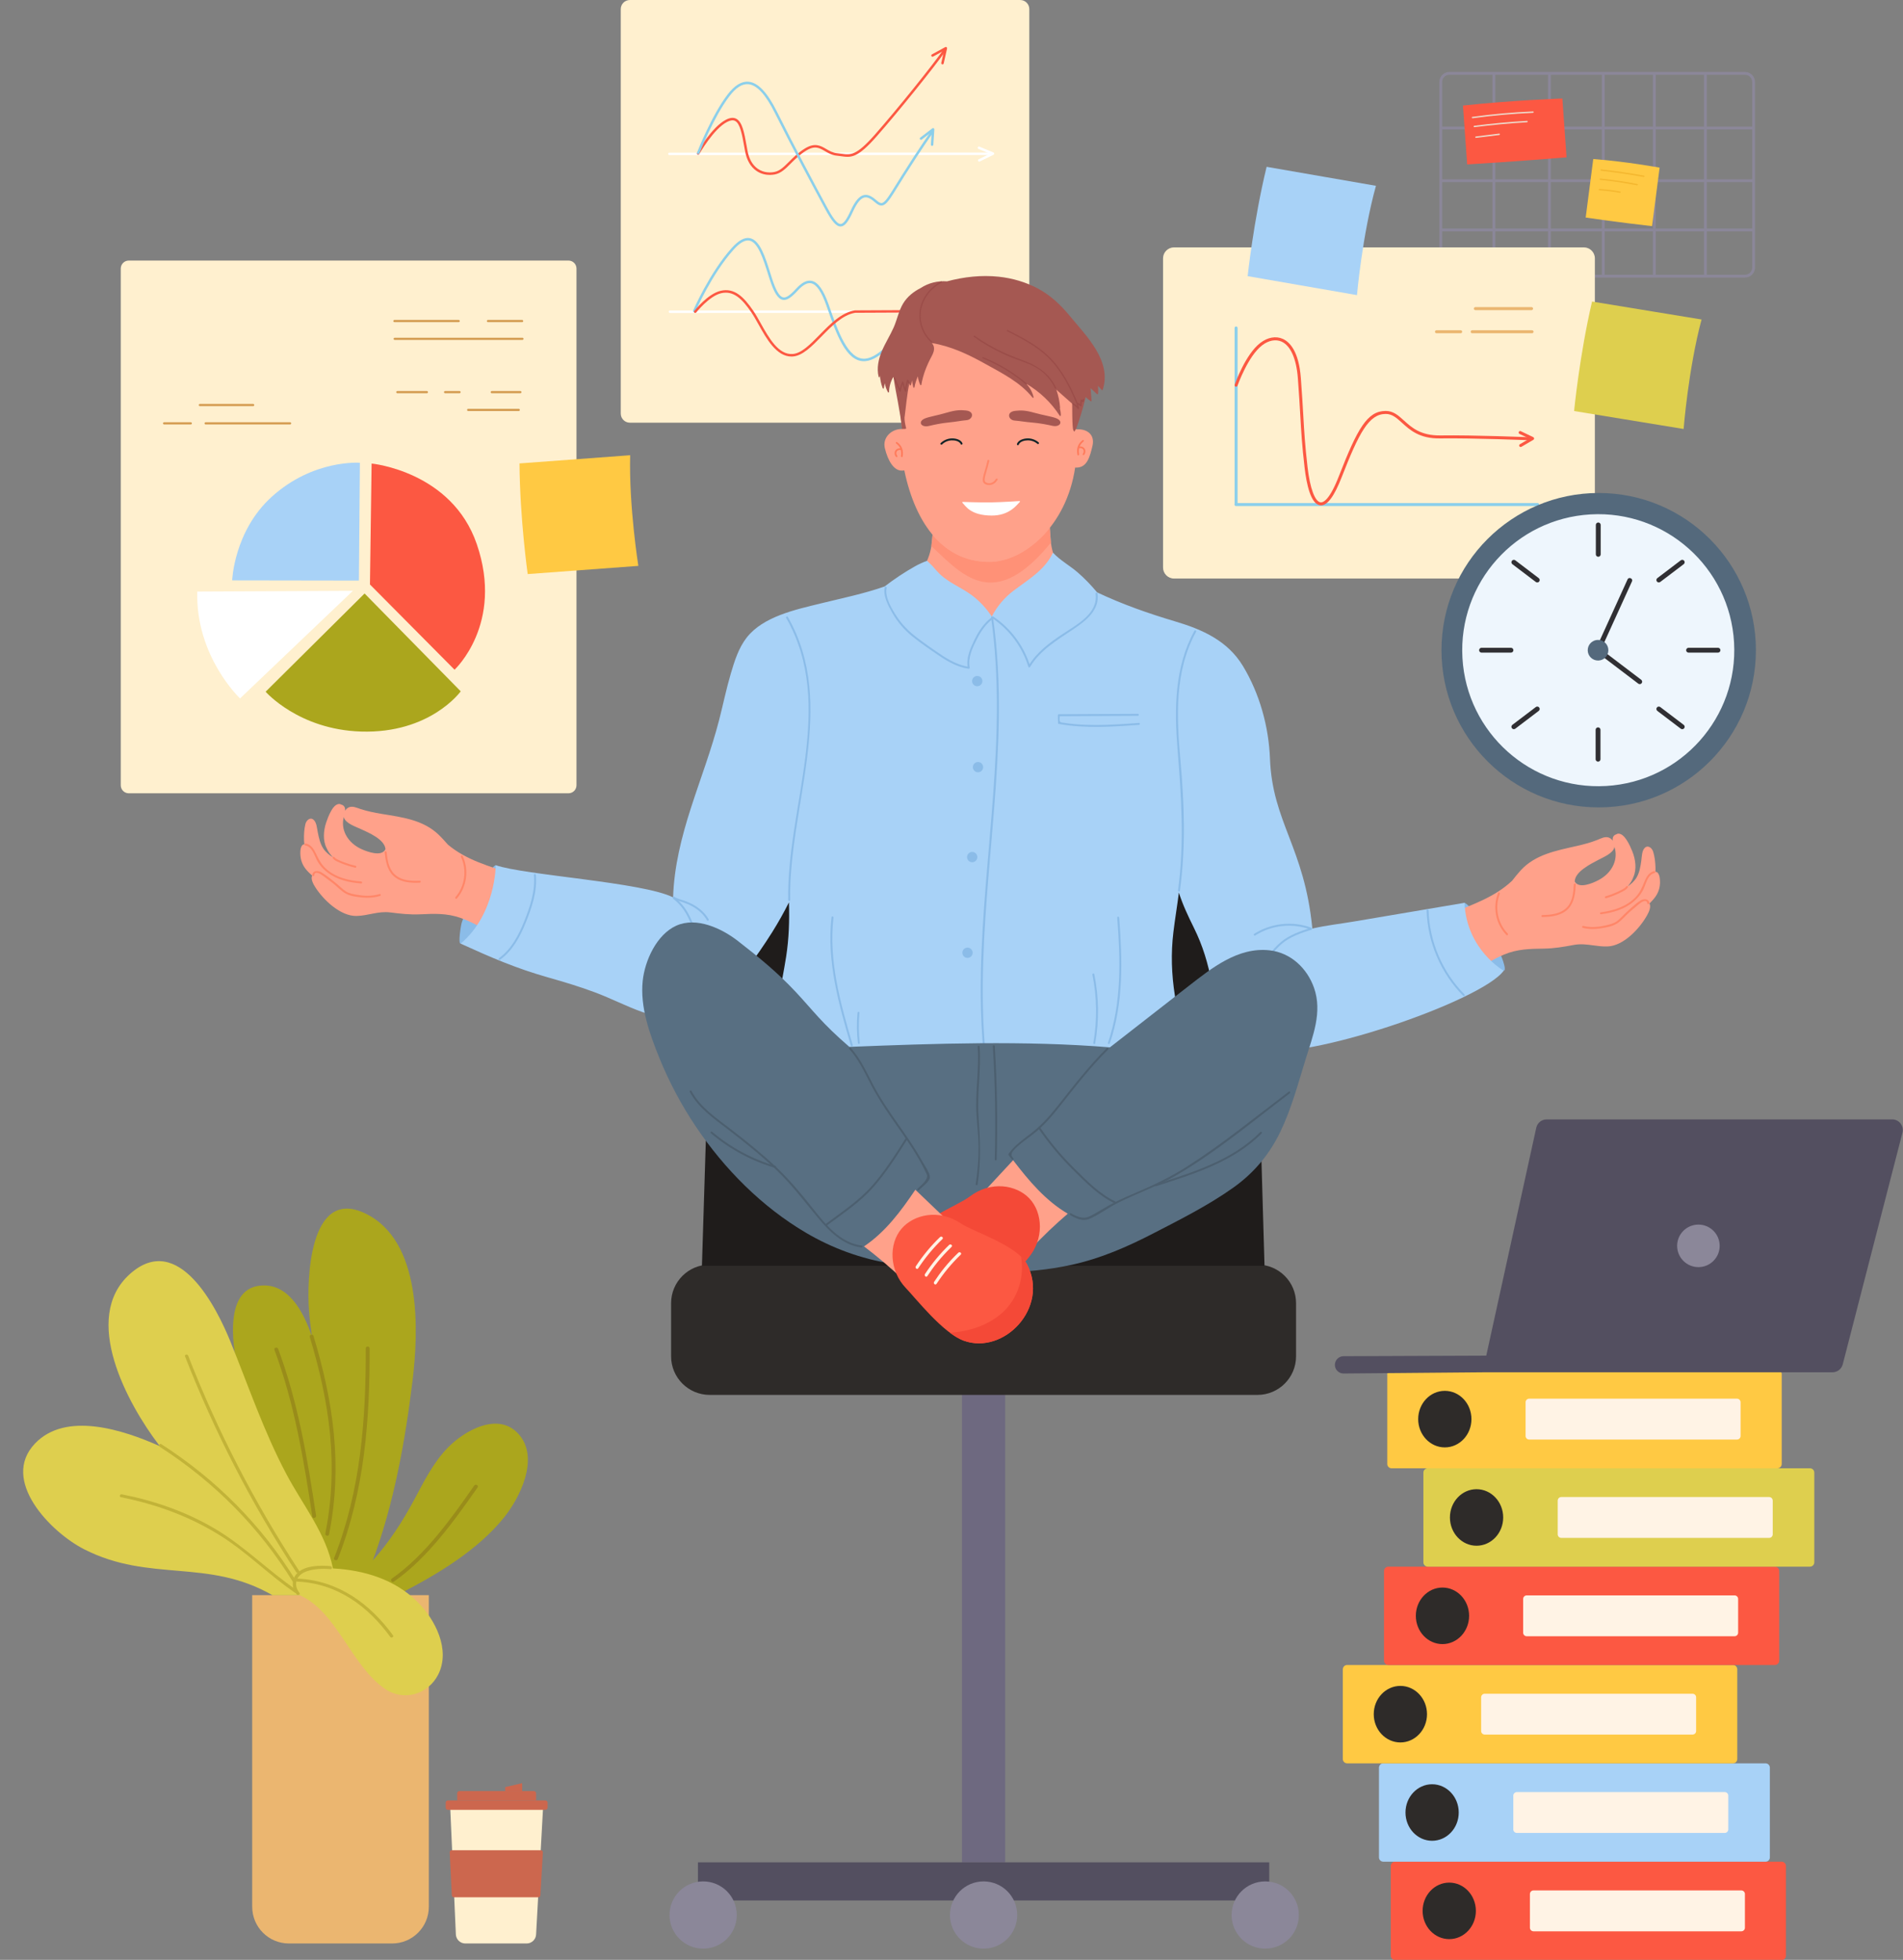 <?xml version="1.0" encoding="UTF-8"?>
<!DOCTYPE svg PUBLIC '-//W3C//DTD SVG 1.0//EN'
          'http://www.w3.org/TR/2001/REC-SVG-20010904/DTD/svg10.dtd'>
<svg height="499.1" preserveAspectRatio="xMidYMid meet" version="1.0" viewBox="-5.9 0.0 484.6 499.1" width="484.6" xmlns="http://www.w3.org/2000/svg" xmlns:xlink="http://www.w3.org/1999/xlink" zoomAndPan="magnify"
><rect x="-5.9" y="0.0" width="484.6" height="499.1" fill="#808080" stroke="none"/><defs
  ><clipPath id="a"
    ><path d="M 348 474 L 449 474 L 449 499.148 L 348 499.148 Z M 348 474"
    /></clipPath
    ><clipPath id="b"
    ><path d="M 334 285 L 478.648 285 L 478.648 350 L 334 350 Z M 334 285"
    /></clipPath
    ><clipPath id="c"
    ><path d="M 223 302 L 259 302 L 259 336 L 223 336 Z M 223 302"
    /></clipPath
    ><clipPath id="d"
    ><path d="M 224.84 316.109 C 219.758 327.465 232.082 338.855 242.074 334.57 C 247.227 332.359 253.559 323.184 255.988 320.32 C 259.922 315.688 259.77 308.875 256.188 305.152 C 252.918 301.754 246.441 300.605 241.031 304.719 C 237.906 307.094 227.07 311.125 224.84 316.109"
    /></clipPath
    ><clipPath id="e"
    ><path d="M 221 309 L 258 309 L 258 343 L 221 343 Z M 221 309"
    /></clipPath
    ><clipPath id="f"
    ><path d="M 255.629 321.965 C 261.379 332.996 249.754 345.105 239.527 341.422 C 234.246 339.523 227.383 330.738 224.785 328.027 C 220.582 323.637 220.328 316.828 223.68 312.898 C 226.742 309.312 233.137 307.773 238.781 311.559 C 242.047 313.746 253.102 317.121 255.629 321.965"
    /></clipPath
    ><clipPath id="g"
    ><path d="M 227 314 L 235 314 L 235 324 L 227 324 Z M 227 314"
    /></clipPath
    ><clipPath id="h"
    ><path d="M 255.629 321.965 C 261.379 332.996 249.754 345.105 239.527 341.422 C 234.246 339.523 227.383 330.738 224.785 328.027 C 220.582 323.637 220.328 316.828 223.68 312.898 C 226.742 309.312 233.137 307.773 238.781 311.559 C 242.047 313.746 253.102 317.121 255.629 321.965"
    /></clipPath
    ><clipPath id="i"
    ><path d="M 229 316 L 237 316 L 237 326 L 229 326 Z M 229 316"
    /></clipPath
    ><clipPath id="j"
    ><path d="M 255.629 321.965 C 261.379 332.996 249.754 345.105 239.527 341.422 C 234.246 339.523 227.383 330.738 224.785 328.027 C 220.582 323.637 220.328 316.828 223.68 312.898 C 226.742 309.312 233.137 307.773 238.781 311.559 C 242.047 313.746 253.102 317.121 255.629 321.965"
    /></clipPath
    ><clipPath id="k"
    ><path d="M 231 318 L 239 318 L 239 328 L 231 328 Z M 231 318"
    /></clipPath
    ><clipPath id="l"
    ><path d="M 255.629 321.965 C 261.379 332.996 249.754 345.105 239.527 341.422 C 234.246 339.523 227.383 330.738 224.785 328.027 C 220.582 323.637 220.328 316.828 223.68 312.898 C 226.742 309.312 233.137 307.773 238.781 311.559 C 242.047 313.746 253.102 317.121 255.629 321.965"
    /></clipPath
  ></defs
  ><g
  ><g
    ><path d="M 26.895 66.352 L 138.859 66.352 C 139.988 66.352 140.902 67.266 140.902 68.395 L 140.902 199.98 C 140.902 201.109 139.988 202.023 138.859 202.023 L 26.895 202.023 C 25.766 202.023 24.852 201.109 24.852 199.98 L 24.852 68.395 C 24.852 67.266 25.766 66.352 26.895 66.352" fill="#fff0cf"
    /></g
    ><g
    ><path d="M 58.57 103.426 L 44.996 103.426 C 44.844 103.426 44.719 103.305 44.719 103.148 C 44.719 102.996 44.844 102.871 44.996 102.871 L 58.57 102.871 C 58.723 102.871 58.848 102.996 58.848 103.148 C 58.848 103.305 58.723 103.426 58.57 103.426" fill="#d49b50"
    /></g
    ><g
    ><path d="M 67.973 108.09 L 46.461 108.09 C 46.309 108.09 46.184 107.965 46.184 107.812 C 46.184 107.656 46.309 107.531 46.461 107.531 L 67.973 107.531 C 68.125 107.531 68.25 107.656 68.25 107.812 C 68.25 107.965 68.125 108.09 67.973 108.09" fill="#d49b50"
    /></g
    ><g
    ><path d="M 42.688 108.09 L 35.891 108.09 C 35.734 108.09 35.609 107.965 35.609 107.812 C 35.609 107.656 35.734 107.531 35.891 107.531 L 42.688 107.531 C 42.84 107.531 42.965 107.656 42.965 107.812 C 42.965 107.965 42.84 108.09 42.688 108.09" fill="#d49b50"
    /></g
    ><g
    ><path d="M 127.059 82.035 L 118.359 82.035 C 118.207 82.035 118.082 81.91 118.082 81.758 C 118.082 81.602 118.207 81.48 118.359 81.48 L 127.059 81.48 C 127.215 81.48 127.336 81.602 127.336 81.758 C 127.336 81.91 127.215 82.035 127.059 82.035" fill="#d49b50"
    /></g
    ><g
    ><path d="M 110.902 82.035 L 94.539 82.035 C 94.383 82.035 94.258 81.91 94.258 81.758 C 94.258 81.602 94.383 81.48 94.539 81.48 L 110.902 81.48 C 111.059 81.48 111.184 81.602 111.184 81.758 C 111.184 81.91 111.059 82.035 110.902 82.035" fill="#d49b50"
    /></g
    ><g
    ><path d="M 127.133 86.566 L 94.609 86.566 C 94.457 86.566 94.332 86.441 94.332 86.285 C 94.332 86.133 94.457 86.008 94.609 86.008 L 127.133 86.008 C 127.289 86.008 127.414 86.133 127.414 86.285 C 127.414 86.441 127.289 86.566 127.133 86.566" fill="#d49b50"
    /></g
    ><g
    ><path d="M 126.617 100.141 L 119.328 100.141 C 119.176 100.141 119.051 100.016 119.051 99.863 C 119.051 99.711 119.176 99.586 119.328 99.586 L 126.617 99.586 C 126.77 99.586 126.895 99.711 126.895 99.863 C 126.895 100.016 126.77 100.141 126.617 100.141" fill="#d49b50"
    /></g
    ><g
    ><path d="M 111.125 100.141 L 107.441 100.141 C 107.289 100.141 107.164 100.016 107.164 99.863 C 107.164 99.711 107.289 99.586 107.441 99.586 L 111.125 99.586 C 111.281 99.586 111.402 99.711 111.402 99.863 C 111.402 100.016 111.281 100.141 111.125 100.141" fill="#d49b50"
    /></g
    ><g
    ><path d="M 102.809 100.141 L 95.281 100.141 C 95.125 100.141 95 100.016 95 99.863 C 95 99.711 95.125 99.586 95.281 99.586 L 102.809 99.586 C 102.961 99.586 103.086 99.711 103.086 99.863 C 103.086 100.016 102.961 100.141 102.809 100.141" fill="#d49b50"
    /></g
    ><g
    ><path d="M 126.199 104.672 L 113.32 104.672 C 113.168 104.672 113.043 104.547 113.043 104.395 C 113.043 104.238 113.168 104.113 113.32 104.113 L 126.199 104.113 C 126.355 104.113 126.48 104.238 126.48 104.395 C 126.48 104.547 126.355 104.672 126.199 104.672" fill="#d49b50"
    /></g
    ><g
    ><path d="M 88.73 118.047 L 88.309 148.848 L 109.852 170.551 C 109.852 170.551 122.488 158.883 115.512 138.562 C 109.137 119.992 88.73 118.047 88.73 118.047" fill="#fc5842"
    /></g
    ><g
    ><path d="M 85.746 117.855 L 85.496 147.852 L 53.223 147.801 C 53.223 147.801 53.664 135.246 63.285 126.523 C 73.902 116.898 85.746 117.855 85.746 117.855" fill="#a8d2f7"
    /></g
    ><g
    ><path d="M 61.742 176.156 L 86.941 151.141 L 111.422 176.055 C 111.422 176.055 103.676 186.875 85.973 186.297 C 70.125 185.777 61.742 176.156 61.742 176.156" fill="#aba61d"
    /></g
    ><g
    ><path d="M 44.336 150.652 L 83.969 150.461 L 55.227 177.863 C 55.227 177.863 43.887 167.199 44.336 150.652" fill="#fff"
    /></g
    ><g
    ><path d="M 250.07 474.266 L 239.07 474.266 L 239.07 349.613 L 250.07 349.613 L 250.07 474.266" fill="#6e6980"
    /></g
    ><g
    ><path d="M 314.312 355.23 L 174.828 355.23 C 169.398 355.23 164.996 350.828 164.996 345.402 L 164.996 331.875 C 164.996 326.445 169.398 322.051 174.828 322.051 L 314.312 322.051 C 319.742 322.051 324.141 326.445 324.141 331.875 L 324.141 345.402 C 324.141 350.828 319.742 355.23 314.312 355.23" fill="#2e2b29"
    /></g
    ><g
    ><path d="M 317.312 483.98 L 171.828 483.98 L 171.828 474.266 L 317.312 474.266 L 317.312 483.98" fill="#534f60"
    /></g
    ><g
    ><path d="M 181.719 487.684 C 181.719 492.41 177.887 496.246 173.156 496.246 C 168.43 496.246 164.594 492.41 164.594 487.684 C 164.594 482.953 168.43 479.125 173.156 479.125 C 177.887 479.125 181.719 482.953 181.719 487.684" fill="#8b8799"
    /></g
    ><g
    ><path d="M 324.852 487.684 C 324.852 492.41 321.02 496.246 316.289 496.246 C 311.562 496.246 307.73 492.41 307.73 487.684 C 307.73 482.953 311.562 479.125 316.289 479.125 C 321.02 479.125 324.852 482.953 324.852 487.684" fill="#8b8799"
    /></g
    ><g
    ><path d="M 253.133 487.684 C 253.133 492.41 249.301 496.246 244.57 496.246 C 239.844 496.246 236.012 492.41 236.012 487.684 C 236.012 482.953 239.844 479.125 244.57 479.125 C 249.301 479.125 253.133 482.953 253.133 487.684" fill="#8b8799"
    /></g
    ><g
    ><path d="M 316.109 322.348 L 172.848 322.348 L 177.016 188.43 C 177.18 183.219 181.449 179.082 186.656 179.082 L 302.578 179.082 C 307.797 179.082 312.07 183.23 312.219 188.445 L 316.109 322.348" fill="#1f1c1b"
    /></g
    ><g clip-path="url(#a)"
    ><path d="M 349.363 474.105 L 447.801 474.105 C 448.406 474.105 448.898 474.598 448.898 475.207 L 448.898 498.051 C 448.898 498.656 448.406 499.148 447.801 499.148 L 349.363 499.148 C 348.758 499.148 348.262 498.656 348.262 498.051 L 348.262 475.207 C 348.262 474.598 348.758 474.105 349.363 474.105" fill="#fc5842"
    /></g
    ><g
    ><path d="M 356.371 486.629 C 356.371 490.602 359.406 493.824 363.152 493.824 C 366.895 493.824 369.93 490.602 369.93 486.629 C 369.93 482.652 366.895 479.43 363.152 479.43 C 359.406 479.43 356.371 482.652 356.371 486.629" fill="#2e2b29"
    /></g
    ><g
    ><path d="M 384.605 491.832 L 437.535 491.832 C 438.035 491.832 438.445 491.422 438.445 490.918 L 438.445 482.336 C 438.445 481.832 438.035 481.422 437.535 481.422 L 384.605 481.422 C 384.102 481.422 383.691 481.832 383.691 482.336 L 383.691 490.918 C 383.691 491.422 384.102 491.832 384.605 491.832" fill="#fff3e5"
    /></g
    ><g
    ><path d="M 346.352 449.059 L 443.695 449.059 C 444.305 449.059 444.797 449.551 444.797 450.16 L 444.797 473.004 C 444.797 473.613 444.305 474.105 443.695 474.105 L 346.352 474.105 C 345.746 474.105 345.254 473.613 345.254 473.004 L 345.254 450.16 C 345.254 449.551 345.746 449.059 346.352 449.059" fill="#a8d2f7"
    /></g
    ><g
    ><path d="M 352.008 461.582 C 352.008 465.559 355.043 468.777 358.785 468.777 C 362.531 468.777 365.566 465.559 365.566 461.582 C 365.566 457.605 362.531 454.383 358.785 454.383 C 355.043 454.383 352.008 457.605 352.008 461.582" fill="#2e2b29"
    /></g
    ><g
    ><path d="M 380.371 466.781 L 433.297 466.781 C 433.801 466.781 434.211 466.375 434.211 465.871 L 434.211 457.289 C 434.211 456.785 433.801 456.379 433.297 456.379 L 380.371 456.379 C 379.867 456.379 379.461 456.785 379.461 457.289 L 379.461 465.871 C 379.461 466.375 379.867 466.781 380.371 466.781" fill="#fff3e5"
    /></g
    ><g
    ><path d="M 337.152 424.012 L 435.398 424.012 C 436.008 424.012 436.5 424.504 436.5 425.113 L 436.5 447.957 C 436.5 448.566 436.008 449.059 435.398 449.059 L 337.152 449.059 C 336.543 449.059 336.051 448.566 336.051 447.957 L 336.051 425.113 C 336.051 424.504 336.543 424.012 337.152 424.012" fill="#ffc943"
    /></g
    ><g
    ><path d="M 343.926 436.535 C 343.926 440.512 346.961 443.734 350.707 443.734 C 354.449 443.734 357.488 440.512 357.488 436.535 C 357.488 432.559 354.449 429.336 350.707 429.336 C 346.961 429.336 343.926 432.559 343.926 436.535" fill="#2e2b29"
    /></g
    ><g
    ><path d="M 372.184 441.734 L 425.109 441.734 C 425.613 441.734 426.02 441.328 426.02 440.824 L 426.02 432.242 C 426.02 431.738 425.613 431.332 425.109 431.332 L 372.184 431.332 C 371.68 431.332 371.273 431.738 371.273 432.242 L 371.273 440.824 C 371.273 441.328 371.68 441.734 372.184 441.734" fill="#fff3e5"
    /></g
    ><g
    ><path d="M 347.641 398.969 L 446.074 398.969 C 446.684 398.969 447.176 399.461 447.176 400.066 L 447.176 422.91 C 447.176 423.52 446.684 424.012 446.074 424.012 L 347.641 424.012 C 347.031 424.012 346.539 423.52 346.539 422.91 L 346.539 400.066 C 346.539 399.461 347.031 398.969 347.641 398.969" fill="#fc5842"
    /></g
    ><g
    ><path d="M 354.645 411.488 C 354.645 415.465 357.68 418.688 361.426 418.688 C 365.172 418.688 368.207 415.465 368.207 411.488 C 368.207 407.516 365.172 404.289 361.426 404.289 C 357.68 404.289 354.645 407.516 354.645 411.488" fill="#2e2b29"
    /></g
    ><g
    ><path d="M 382.879 416.691 L 435.809 416.691 C 436.312 416.691 436.719 416.285 436.719 415.781 L 436.719 407.195 C 436.719 406.691 436.312 406.285 435.809 406.285 L 382.879 406.285 C 382.375 406.285 381.969 406.691 381.969 407.195 L 381.969 415.781 C 381.969 416.285 382.375 416.691 382.879 416.691" fill="#fff3e5"
    /></g
    ><g
    ><path d="M 357.668 373.918 L 455.012 373.918 C 455.621 373.918 456.113 374.41 456.113 375.02 L 456.113 397.867 C 456.113 398.473 455.621 398.969 455.012 398.969 L 357.668 398.969 C 357.062 398.969 356.566 398.473 356.566 397.867 L 356.566 375.02 C 356.566 374.41 357.062 373.918 357.668 373.918" fill="#decf4e"
    /></g
    ><g
    ><path d="M 363.324 386.441 C 363.324 390.418 366.359 393.641 370.102 393.641 C 373.848 393.641 376.887 390.418 376.887 386.441 C 376.887 382.469 373.848 379.242 370.102 379.242 C 366.359 379.242 363.324 382.469 363.324 386.441" fill="#2e2b29"
    /></g
    ><g
    ><path d="M 391.688 391.645 L 444.617 391.645 C 445.117 391.645 445.527 391.238 445.527 390.734 L 445.527 382.152 C 445.527 381.648 445.117 381.238 444.617 381.238 L 391.688 381.238 C 391.184 381.238 390.773 381.648 390.773 382.152 L 390.773 390.734 C 390.773 391.238 391.184 391.645 391.688 391.645" fill="#fff3e5"
    /></g
    ><g
    ><path d="M 348.469 348.871 L 446.715 348.871 C 447.324 348.871 447.816 349.363 447.816 349.973 L 447.816 372.816 C 447.816 373.426 447.324 373.918 446.715 373.918 L 348.469 373.918 C 347.863 373.918 347.367 373.426 347.367 372.816 L 347.367 349.973 C 347.367 349.363 347.863 348.871 348.469 348.871" fill="#ffc943"
    /></g
    ><g
    ><path d="M 355.242 361.395 C 355.242 365.371 358.277 368.598 362.023 368.598 C 365.77 368.598 368.805 365.371 368.805 361.395 C 368.805 357.422 365.77 354.195 362.023 354.195 C 358.277 354.195 355.242 357.422 355.242 361.395" fill="#2e2b29"
    /></g
    ><g
    ><path d="M 383.5 366.598 L 436.426 366.598 C 436.93 366.598 437.34 366.191 437.34 365.688 L 437.34 357.105 C 437.34 356.602 436.93 356.191 436.426 356.191 L 383.5 356.191 C 382.996 356.191 382.59 356.602 382.59 357.105 L 382.59 365.688 C 382.59 366.191 382.996 366.598 383.5 366.598" fill="#fff3e5"
    /></g
    ><g clip-path="url(#b)"
    ><path d="M 372.578 345.23 L 385.309 287.195 C 385.586 285.953 386.68 285.07 387.949 285.07 L 475.949 285.07 C 477.715 285.07 479.008 286.738 478.562 288.449 L 463.355 347.445 C 463.051 348.637 461.973 349.473 460.742 349.473 L 371.648 349.473 L 336.258 349.781 C 335.027 349.793 334.031 348.805 334.031 347.578 C 334.031 346.363 335.012 345.379 336.227 345.375 L 372.578 345.23" fill="#534f60"
    /></g
    ><g
    ><path d="M 421.184 317.27 C 421.184 320.262 423.609 322.688 426.598 322.688 C 429.59 322.688 432.016 320.262 432.016 317.27 C 432.016 314.281 429.59 311.855 426.598 311.855 C 423.609 311.855 421.184 314.281 421.184 317.27" fill="#8b8799"
    /></g
    ><g
    ><path d="M 363.176 19.051 C 362.168 19.051 361.352 19.867 361.352 20.871 L 361.352 68.145 C 361.352 69.148 362.168 69.965 363.176 69.965 L 438.465 69.965 C 439.473 69.965 440.289 69.148 440.289 68.145 L 440.289 20.871 C 440.289 19.867 439.473 19.051 438.465 19.051 Z M 438.465 70.684 L 363.176 70.684 C 361.77 70.684 360.629 69.547 360.629 68.145 L 360.629 20.871 C 360.629 19.469 361.77 18.328 363.176 18.328 L 438.465 18.328 C 439.871 18.328 441.012 19.469 441.012 20.871 L 441.012 68.145 C 441.012 69.547 439.871 70.684 438.465 70.684" fill="#8b8799"
    /></g
    ><g
    ><path d="M 374.879 70.16 L 374.16 70.16 L 374.16 18.855 L 374.879 18.855 L 374.879 70.16" fill="#8b8799"
    /></g
    ><g
    ><path d="M 389.031 69.859 L 388.309 69.859 L 388.309 18.555 L 389.031 18.555 L 389.031 69.859" fill="#8b8799"
    /></g
    ><g
    ><path d="M 402.734 70.016 L 402.012 70.016 L 402.012 18.711 L 402.734 18.711 L 402.734 70.016" fill="#8b8799"
    /></g
    ><g
    ><path d="M 415.738 70.16 L 415.016 70.16 L 415.016 18.855 L 415.738 18.855 L 415.738 70.16" fill="#8b8799"
    /></g
    ><g
    ><path d="M 428.738 70.07 L 428.02 70.07 L 428.02 18.762 L 428.738 18.762 L 428.738 70.07" fill="#8b8799"
    /></g
    ><g
    ><path d="M 440.445 32.25 L 440.445 32.969 L 360.934 32.969 L 360.934 32.25 L 440.445 32.25" fill="#8b8799"
    /></g
    ><g
    ><path d="M 440.461 45.656 L 440.461 46.375 L 360.949 46.375 L 360.949 45.656 L 440.461 45.656" fill="#8b8799"
    /></g
    ><g
    ><path d="M 440.445 58.207 L 440.445 58.926 L 360.934 58.926 L 360.934 58.207 L 440.445 58.207" fill="#8b8799"
    /></g
    ><g
    ><path d="M 393.023 40.07 C 393.023 40.07 378.848 41.234 367.711 41.871 L 366.645 26.883 C 379.27 25.527 391.957 25.086 391.957 25.086 L 393.023 40.07" fill="#fc5842"
    /></g
    ><g
    ><path d="M 414.793 57.59 C 414.793 57.59 405.301 56.516 397.895 55.398 L 399.824 40.5 C 408.332 41.141 416.723 42.691 416.723 42.691 L 414.793 57.59" fill="#ffc943"
    /></g
    ><g
    ><path d="M 369.117 30.113 C 374.219 29.41 379.328 28.953 384.473 28.738 C 384.703 28.727 384.703 28.367 384.473 28.375 C 379.297 28.598 374.152 29.062 369.02 29.766 C 368.793 29.797 368.891 30.145 369.117 30.113" fill="#edd9ca"
    /></g
    ><g
    ><path d="M 369.531 32.391 C 373.992 31.816 378.465 31.398 382.953 31.137 C 383.184 31.125 383.184 30.762 382.953 30.777 C 378.465 31.039 373.992 31.453 369.531 32.027 C 369.305 32.059 369.301 32.418 369.531 32.391" fill="#edd9ca"
    /></g
    ><g
    ><path d="M 369.949 35.113 C 371.922 34.871 373.898 34.625 375.879 34.383 C 376.105 34.355 376.105 33.992 375.879 34.02 C 373.898 34.266 371.922 34.508 369.949 34.754 C 369.719 34.781 369.715 35.141 369.949 35.113" fill="#edd9ca"
    /></g
    ><g
    ><path d="M 401.848 43.48 C 405.469 43.895 409.07 44.422 412.66 45.066 C 412.883 45.105 412.977 44.766 412.754 44.727 C 409.133 44.078 405.5 43.547 401.848 43.129 C 401.621 43.102 401.625 43.453 401.848 43.48" fill="#f4b72f"
    /></g
    ><g
    ><path d="M 401.617 45.812 C 404.754 46.129 407.863 46.59 410.957 47.199 C 411.176 47.242 411.27 46.906 411.051 46.859 C 407.926 46.246 404.785 45.777 401.617 45.461 C 401.395 45.438 401.395 45.789 401.617 45.812" fill="#f4b72f"
    /></g
    ><g
    ><path d="M 401.387 48.473 C 403.133 48.57 404.863 48.781 406.586 49.105 C 406.805 49.145 406.898 48.805 406.68 48.766 C 404.926 48.438 403.164 48.223 401.387 48.121 C 401.16 48.105 401.16 48.457 401.387 48.473" fill="#f4b72f"
    /></g
    ><g
    ><path d="M 154.488 0.004 L 253.895 0.004 C 255.176 0.004 256.215 1.039 256.215 2.32 L 256.215 105.32 C 256.215 106.602 255.176 107.641 253.895 107.641 L 154.488 107.641 C 153.211 107.641 152.176 106.602 152.176 105.32 L 152.176 2.32 C 152.176 1.039 153.211 0.004 154.488 0.004" fill="#fff0cf"
    /></g
    ><g
    ><path d="M 164.559 39.508 C 164.387 39.508 164.242 39.367 164.242 39.191 C 164.242 39.02 164.387 38.879 164.559 38.879 L 246.598 38.852 C 246.773 38.852 246.914 38.992 246.914 39.168 C 246.914 39.344 246.773 39.48 246.598 39.48 L 164.559 39.508" fill="#fff"
    /></g
    ><g
    ><path d="M 164.699 79.703 C 164.527 79.703 164.387 79.562 164.387 79.387 C 164.387 79.215 164.527 79.074 164.699 79.074 L 246.742 79.047 C 246.914 79.047 247.055 79.188 247.055 79.359 C 247.055 79.535 246.914 79.68 246.742 79.68 L 164.699 79.703" fill="#fff"
    /></g
    ><g
    ><path d="M 243.457 41.16 C 243.344 41.16 243.23 41.098 243.172 40.984 C 243.098 40.824 243.16 40.641 243.316 40.562 L 246.203 39.145 L 243.266 37.926 C 243.102 37.855 243.023 37.672 243.094 37.512 C 243.16 37.352 243.344 37.273 243.504 37.344 L 247.086 38.832 C 247.203 38.879 247.277 38.988 247.281 39.113 C 247.285 39.238 247.219 39.352 247.105 39.406 L 243.594 41.129 L 243.457 41.16" fill="#fff"
    /></g
    ><g
    ><path d="M 231.453 37.148 L 231.434 37.148 C 231.258 37.141 231.125 36.988 231.141 36.812 L 231.355 33.609 L 228.828 35.543 C 228.688 35.648 228.488 35.621 228.387 35.484 C 228.277 35.348 228.305 35.148 228.445 35.043 L 231.523 32.684 C 231.625 32.609 231.758 32.598 231.867 32.656 C 231.977 32.719 232.039 32.832 232.031 32.957 L 231.77 36.855 C 231.758 37.023 231.617 37.148 231.453 37.148" fill="#8bcfeb"
    /></g
    ><g
    ><path d="M 234.109 16.402 L 234.039 16.395 C 233.867 16.359 233.762 16.188 233.797 16.02 L 234.504 12.883 L 231.707 14.41 C 231.555 14.496 231.363 14.438 231.281 14.285 C 231.195 14.133 231.254 13.941 231.406 13.859 L 234.809 11.996 C 234.918 11.938 235.051 11.945 235.152 12.02 C 235.25 12.098 235.293 12.223 235.27 12.344 L 234.414 16.156 C 234.383 16.305 234.25 16.402 234.109 16.402" fill="#fc5842"
    /></g
    ><g
    ><path d="M 243.602 81.355 C 243.484 81.355 243.371 81.289 243.316 81.18 C 243.238 81.02 243.305 80.832 243.461 80.754 L 246.344 79.34 L 243.406 78.117 C 243.246 78.051 243.168 77.867 243.234 77.707 C 243.301 77.543 243.488 77.469 243.648 77.535 L 247.23 79.023 C 247.344 79.074 247.418 79.184 247.426 79.309 C 247.426 79.434 247.359 79.547 247.246 79.598 L 243.738 81.32 L 243.602 81.355" fill="#fff"
    /></g
    ><g
    ><path d="M 190.125 44.543 C 189.141 44.543 187.91 44.324 186.738 43.523 C 185.23 42.492 184.25 40.781 183.816 38.441 L 183.617 37.316 C 183.051 34.156 182.559 31.426 181.27 30.789 C 180.758 30.531 180.098 30.617 179.266 31.043 C 175.797 32.82 172.191 39.191 172.152 39.258 C 172.07 39.41 171.879 39.461 171.727 39.379 C 171.574 39.293 171.52 39.102 171.605 38.945 C 171.754 38.68 175.344 32.344 178.98 30.48 C 180.004 29.957 180.844 29.871 181.551 30.223 C 183.125 31.004 183.617 33.738 184.238 37.207 L 184.438 38.328 C 184.84 40.5 185.734 42.07 187.094 43.004 C 188.684 44.09 190.406 43.973 191.293 43.801 C 192.688 43.535 193.711 42.508 195.012 41.207 C 196.09 40.129 197.309 38.906 199.039 37.832 C 201.594 36.246 203.062 37.105 204.488 37.938 C 205.309 38.418 206.152 38.91 207.266 39.02 C 207.66 39.059 208.027 39.109 208.371 39.156 C 210.719 39.484 212.141 39.68 216.879 34.297 C 222.523 27.887 231.609 16.609 234.555 12.359 C 234.656 12.215 234.852 12.18 234.996 12.281 C 235.141 12.379 235.172 12.574 235.074 12.719 C 232.117 16.984 223.008 28.289 217.352 34.715 C 212.387 40.355 210.844 40.141 208.285 39.781 C 207.949 39.734 207.594 39.688 207.203 39.648 C 205.953 39.527 205.004 38.973 204.168 38.484 C 202.734 37.645 201.602 36.984 199.371 38.367 C 197.707 39.402 196.512 40.598 195.457 41.652 C 194.137 42.977 192.996 44.117 191.41 44.422 C 191.074 44.484 190.633 44.543 190.125 44.543" fill="#fc5842"
    /></g
    ><g
    ><path d="M 208.141 57.672 C 207.039 57.672 205.953 56.422 204.16 53.105 C 201.219 47.668 195.652 37.273 191.418 28.773 C 189.062 24.047 186.855 21.648 184.676 21.441 C 183.105 21.293 181.516 22.301 179.832 24.516 C 175.828 29.785 172.23 38.969 172.195 39.062 C 172.133 39.223 171.949 39.305 171.785 39.238 C 171.625 39.18 171.543 38.996 171.609 38.832 C 171.645 38.738 175.273 29.473 179.328 24.137 C 181.156 21.73 182.926 20.652 184.734 20.816 C 187.152 21.043 189.52 23.555 191.984 28.492 C 196.215 36.984 201.777 47.371 204.715 52.809 C 205.848 54.902 207.141 57.039 208.145 57.039 L 208.168 57.039 C 208.875 57.016 209.664 55.965 210.727 53.637 C 211.84 51.188 212.91 49.93 214.102 49.676 C 215.281 49.418 216.387 50.211 217.406 51.102 C 217.945 51.574 218.32 51.758 218.645 51.707 C 219.461 51.586 220.43 50.02 222.363 46.898 C 222.809 46.188 223.301 45.395 223.852 44.512 C 228.141 37.699 231.172 33.434 231.199 33.395 C 231.301 33.25 231.496 33.219 231.641 33.316 C 231.781 33.422 231.816 33.617 231.715 33.758 C 231.684 33.801 228.664 38.055 224.387 44.848 C 223.832 45.73 223.344 46.52 222.902 47.23 C 220.738 50.723 219.844 52.164 218.738 52.332 C 218.078 52.434 217.48 52.004 216.992 51.574 C 216.094 50.793 215.137 50.094 214.234 50.289 C 213.27 50.5 212.312 51.68 211.301 53.898 C 210.078 56.578 209.207 57.637 208.191 57.672 L 208.141 57.672" fill="#8bcfeb"
    /></g
    ><g
    ><path d="M 214.09 91.988 C 209.492 91.988 207.039 84.961 204.66 78.152 L 204.559 77.867 C 203.312 74.297 202.035 72.422 200.66 72.141 C 199.684 71.938 198.574 72.535 197.266 73.969 C 195.789 75.582 194.559 76.605 193.379 76.344 C 192.156 76.07 191.16 74.465 190.047 70.965 L 189.73 69.969 C 188.461 65.926 187.145 61.746 184.973 61.273 C 183.855 61.031 182.488 61.809 180.91 63.574 C 175.309 69.832 171.238 79.23 171.199 79.324 C 171.129 79.484 170.945 79.562 170.781 79.488 C 170.621 79.422 170.551 79.234 170.617 79.078 C 170.656 78.98 174.77 69.488 180.438 63.152 C 182.207 61.18 183.734 60.363 185.105 60.656 C 187.637 61.207 188.949 65.367 190.332 69.777 L 190.648 70.773 C 191.656 73.945 192.566 75.516 193.516 75.727 C 194.273 75.895 195.227 75.262 196.801 73.543 C 198.273 71.934 199.578 71.273 200.785 71.52 C 202.422 71.855 203.809 73.809 205.156 77.66 L 205.254 77.945 C 207.508 84.391 210.051 91.684 214.414 91.344 C 218.051 91.055 222.441 85.605 227.52 79.297 C 228.75 77.773 230.027 76.188 231.359 74.59 C 231.469 74.457 231.668 74.438 231.801 74.551 C 231.938 74.66 231.953 74.859 231.844 74.996 C 230.516 76.59 229.238 78.172 228.012 79.691 C 222.625 86.379 218.371 91.66 214.461 91.973 C 214.336 91.98 214.215 91.988 214.09 91.988" fill="#8bcfeb"
    /></g
    ><g
    ><path d="M 195.648 90.793 C 191.82 90.797 189.293 86.27 187.254 82.613 C 186.625 81.488 186.031 80.426 185.453 79.578 C 183.094 76.109 180.879 73.953 177.766 74.668 C 174.719 75.367 171.426 79.539 171.391 79.578 C 171.281 79.719 171.086 79.738 170.949 79.637 C 170.812 79.523 170.785 79.328 170.895 79.191 C 171.035 79.012 174.359 74.805 177.621 74.055 C 181.09 73.25 183.469 75.543 185.977 79.223 C 186.57 80.094 187.168 81.168 187.805 82.305 C 189.918 86.094 192.348 90.395 195.922 90.152 C 198.176 90.012 200.434 87.703 202.824 85.258 C 205.551 82.469 208.375 79.586 211.812 79.035 L 232.074 78.938 L 232.078 78.938 C 232.25 78.938 232.395 79.078 232.395 79.254 C 232.395 79.426 232.254 79.566 232.078 79.566 L 211.863 79.66 C 208.68 80.176 205.934 82.984 203.277 85.699 C 200.797 88.23 198.457 90.625 195.961 90.785 C 195.855 90.789 195.75 90.793 195.648 90.793" fill="#fc5842"
    /></g
    ><g
    ><path d="M 397.43 62.996 L 293.07 62.996 C 291.523 62.996 290.27 64.25 290.27 65.801 L 290.27 144.527 C 290.27 146.074 291.523 147.332 293.07 147.332 L 397.43 147.332 C 398.977 147.332 400.234 146.074 400.234 144.527 L 400.234 65.801 C 400.234 64.25 398.977 62.996 397.43 62.996" fill="#fff0cf"
    /></g
    ><g
    ><path d="M 384.113 78.977 L 369.801 78.977 C 369.59 78.977 369.418 78.805 369.418 78.594 C 369.418 78.383 369.59 78.211 369.801 78.211 L 384.113 78.211 C 384.324 78.211 384.492 78.383 384.492 78.594 C 384.492 78.805 384.324 78.977 384.113 78.977" fill="#ebb670"
    /></g
    ><g
    ><path d="M 384.238 84.867 L 368.996 84.867 C 368.781 84.867 368.613 84.695 368.613 84.484 C 368.613 84.273 368.781 84.105 368.996 84.105 L 384.238 84.105 C 384.449 84.105 384.617 84.273 384.617 84.484 C 384.617 84.695 384.449 84.867 384.238 84.867" fill="#ebb670"
    /></g
    ><g
    ><path d="M 366.062 84.867 L 359.898 84.867 C 359.688 84.867 359.516 84.695 359.516 84.484 C 359.516 84.273 359.688 84.105 359.898 84.105 L 366.062 84.105 C 366.27 84.105 366.441 84.273 366.441 84.484 C 366.441 84.695 366.27 84.867 366.062 84.867" fill="#ebb670"
    /></g
    ><g
    ><path d="M 308.867 128.738 C 308.656 128.738 308.488 128.566 308.488 128.355 L 308.488 83.527 C 308.488 83.316 308.656 83.145 308.867 83.145 C 309.078 83.145 309.25 83.316 309.25 83.527 L 309.25 128.355 C 309.25 128.566 309.078 128.738 308.867 128.738" fill="#8bcfeb"
    /></g
    ><g
    ><path d="M 385.66 128.863 L 308.836 128.863 C 308.625 128.863 308.453 128.691 308.453 128.48 C 308.453 128.273 308.625 128.102 308.836 128.102 L 385.66 128.102 C 385.867 128.102 386.039 128.273 386.039 128.48 C 386.039 128.691 385.867 128.863 385.66 128.863" fill="#8bcfeb"
    /></g
    ><g
    ><path d="M 330.496 128.699 L 330.273 128.684 C 327.887 128.379 326.805 123.305 326.316 119.102 C 325.652 113.383 325.457 109.98 325.211 105.672 C 325.062 103.113 324.898 100.215 324.602 96.324 C 324.223 91.34 322.746 88.023 320.445 86.992 C 318.957 86.332 317.156 86.672 315.508 87.934 C 311.887 90.699 309.262 98.145 309.234 98.219 C 309.168 98.418 308.949 98.523 308.75 98.453 C 308.551 98.387 308.445 98.164 308.516 97.969 C 308.625 97.652 311.242 90.23 315.043 87.324 C 316.922 85.887 319.004 85.516 320.754 86.297 C 322.574 87.113 324.848 89.504 325.363 96.27 C 325.656 100.164 325.824 103.066 325.973 105.629 C 326.219 109.922 326.41 113.316 327.074 119.012 C 327.691 124.328 328.953 127.746 330.371 127.926 C 331.109 128.016 332.707 127.277 335.066 121.211 C 339.812 109.008 342.324 104.672 346.945 104.652 L 346.965 104.652 C 348.918 104.652 350.172 105.785 351.621 107.098 C 353.621 108.906 355.883 110.945 360.867 110.887 C 369.512 110.762 383.551 111.352 383.688 111.355 C 383.898 111.363 384.062 111.543 384.051 111.754 C 384.047 111.965 383.887 112.121 383.656 112.117 C 383.516 112.109 369.5 111.539 360.879 111.648 C 355.57 111.758 353.109 109.473 351.109 107.664 C 349.723 106.406 348.625 105.414 346.965 105.414 L 346.949 105.414 C 342.707 105.434 340.184 110.168 335.777 121.488 C 333.895 126.336 332.16 128.699 330.496 128.699" fill="#fc5842"
    /></g
    ><g
    ><path d="M 381.336 113.836 C 381.203 113.836 381.074 113.77 381.008 113.648 C 380.898 113.465 380.961 113.23 381.145 113.125 L 383.57 111.707 L 381.039 110.496 C 380.852 110.406 380.773 110.176 380.863 109.988 C 380.953 109.797 381.18 109.715 381.371 109.809 L 384.547 111.328 C 384.676 111.391 384.758 111.516 384.762 111.656 C 384.77 111.801 384.695 111.934 384.574 112.004 L 381.527 113.785 L 381.336 113.836" fill="#fc5842"
    /></g
    ><g
    ><path d="M 441.242 165.582 C 441.242 187.691 423.32 205.617 401.211 205.617 C 379.098 205.617 361.176 187.691 361.176 165.582 C 361.176 143.473 379.098 125.547 401.211 125.547 C 423.32 125.547 441.242 143.473 441.242 165.582" fill="#54697c"
    /></g
    ><g
    ><path d="M 435.68 163.613 C 436.766 182.715 422.164 199.078 403.066 200.164 C 383.965 201.254 367.602 186.652 366.512 167.551 C 365.426 148.449 380.027 132.086 399.129 131 C 418.227 129.91 434.594 144.516 435.68 163.613" fill="#eef6fd"
    /></g
    ><g
    ><path d="M 379.109 185.453 C 378.902 185.184 378.957 184.793 379.227 184.59 L 385.195 180.059 C 385.469 179.852 385.855 179.902 386.059 180.176 C 386.266 180.445 386.215 180.832 385.941 181.035 L 379.973 185.57 C 379.699 185.773 379.312 185.723 379.109 185.453" fill="#302f33"
    /></g
    ><g
    ><path d="M 422.977 185.457 C 423.184 185.188 423.129 184.801 422.859 184.594 L 416.891 180.059 C 416.617 179.855 416.23 179.906 416.027 180.18 C 415.82 180.449 415.871 180.836 416.145 181.043 L 422.113 185.574 C 422.383 185.781 422.77 185.727 422.977 185.457" fill="#302f33"
    /></g
    ><g
    ><path d="M 401.098 141.789 C 400.758 141.789 400.48 141.516 400.48 141.176 L 400.48 133.68 C 400.48 133.34 400.758 133.062 401.098 133.062 C 401.438 133.062 401.715 133.34 401.715 133.68 L 401.715 141.176 C 401.715 141.516 401.438 141.789 401.098 141.789" fill="#302f33"
    /></g
    ><g
    ><path d="M 379.484 165.582 C 379.484 165.922 379.207 166.199 378.867 166.199 L 371.371 166.199 C 371.031 166.199 370.758 165.922 370.758 165.582 C 370.758 165.242 371.031 164.965 371.371 164.965 L 378.867 164.965 C 379.207 164.965 379.484 165.242 379.484 165.582" fill="#302f33"
    /></g
    ><g
    ><path d="M 432.203 165.582 C 432.203 165.922 431.93 166.199 431.59 166.199 L 424.094 166.199 C 423.758 166.199 423.477 165.922 423.477 165.582 C 423.477 165.242 423.758 164.965 424.094 164.965 L 431.59 164.965 C 431.93 164.965 432.203 165.242 432.203 165.582" fill="#302f33"
    /></g
    ><g
    ><path d="M 379.109 142.812 C 378.902 143.082 378.957 143.469 379.227 143.676 L 385.195 148.207 C 385.469 148.41 385.855 148.359 386.059 148.09 C 386.266 147.816 386.215 147.43 385.941 147.227 L 379.973 142.691 C 379.699 142.484 379.312 142.539 379.109 142.812" fill="#302f33"
    /></g
    ><g
    ><path d="M 422.977 142.805 C 423.184 143.078 423.129 143.465 422.859 143.672 L 416.891 148.199 C 416.617 148.406 416.23 148.355 416.027 148.086 C 415.82 147.812 415.871 147.426 416.145 147.223 L 422.113 142.688 C 422.383 142.48 422.77 142.535 422.977 142.805" fill="#302f33"
    /></g
    ><g
    ><path d="M 401.043 193.965 C 400.703 193.965 400.426 193.688 400.426 193.348 L 400.426 185.852 C 400.426 185.512 400.703 185.234 401.043 185.234 C 401.387 185.234 401.66 185.512 401.66 185.852 L 401.66 193.348 C 401.66 193.688 401.387 193.965 401.043 193.965" fill="#302f33"
    /></g
    ><g
    ><path d="M 401.258 165.234 L 401.145 165.188 C 400.867 165.059 400.742 164.73 400.871 164.449 L 408.574 147.523 C 408.703 147.242 409.031 147.117 409.312 147.246 L 409.426 147.297 C 409.703 147.422 409.824 147.754 409.699 148.031 L 401.992 164.961 C 401.863 165.238 401.535 165.363 401.258 165.234" fill="#302f33"
    /></g
    ><g
    ><path d="M 402.184 166.406 C 402.391 166.137 402.777 166.086 403.047 166.289 L 412.035 173.113 C 412.305 173.32 412.359 173.707 412.152 173.98 C 411.945 174.25 411.559 174.305 411.289 174.098 L 402.301 167.273 C 402.031 167.066 401.98 166.68 402.184 166.406" fill="#302f33"
    /></g
    ><g
    ><path d="M 403.672 165.586 C 403.672 167.035 402.496 168.215 401.043 168.215 C 399.594 168.215 398.414 167.035 398.414 165.586 C 398.414 164.133 399.594 162.957 401.043 162.957 C 402.496 162.957 403.672 164.133 403.672 165.586" fill="#54697c"
    /></g
    ><g
    ><path d="M 339.656 75.156 L 311.816 70.324 C 311.816 70.324 313.301 56.246 316.645 42.484 L 344.488 47.316 C 340.973 60 339.656 75.156 339.656 75.156" fill="#a8d2f7"
    /></g
    ><g
    ><path d="M 156.656 144.109 L 128.477 146.195 C 128.477 146.195 126.492 132.176 126.391 118.016 L 154.57 115.93 C 154.242 129.09 156.656 144.109 156.656 144.109" fill="#ffc943"
    /></g
    ><g
    ><path d="M 422.836 109.246 L 394.945 104.676 C 394.945 104.676 396.301 90.582 399.516 76.793 L 427.402 81.363 C 424.008 94.078 422.836 109.246 422.836 109.246" fill="#decf4e"
    /></g
    ><g
    ><path d="M 367.582 243.316 C 369.316 246.363 376.293 247.219 377.02 247.195 C 377.742 247.176 376.871 244.723 376.609 244.047 C 373.746 236.648 367.754 229.895 367.031 229.914 C 366.305 229.938 367.223 242.688 367.582 243.316" fill="#8bbce8"
    /></g
    ><g
    ><path d="M 120.656 233.672 C 119.105 236.812 112.133 240.293 111.41 240.312 C 110.688 240.336 111.469 235.629 111.688 234.938 C 114.102 227.383 119.613 220.355 120.34 220.332 C 121.062 220.312 120.977 233.023 120.656 233.672" fill="#8bbce8"
    /></g
    ><g
    ><path d="M 81.66 207.992 L 81.668 208.168 C 82.109 209.695 84.68 210.523 85.961 211.121 C 87.969 212.055 92.102 213.754 92.266 216.297 L 92.211 216.34 C 91.215 218.223 87.691 216.93 86.242 216.281 C 84.516 215.512 83.008 214.262 82.141 212.562 C 81.41 211.125 81.242 209.539 81.66 207.992 M 71.992 221.363 C 72.457 221.945 73.031 222.461 73.594 222.984 C 73.152 223.863 73.938 225.223 74.355 225.891 C 76.422 229.156 80.797 233.359 84.914 233.262 C 87.863 233.191 90.438 231.98 93.461 232.359 C 96.004 232.684 98.488 232.965 101.059 232.844 C 104.656 232.676 107.863 232.531 111.336 233.742 C 114.262 234.766 116.965 236.312 119.633 237.875 C 121.746 232.867 123.133 227.793 124.598 222.617 C 124.074 222.359 123.32 222.211 122.867 222.051 C 122.09 221.781 121.312 221.52 120.531 221.25 C 118.98 220.723 117.426 220.18 115.902 219.566 C 113.125 218.441 110.477 217.035 108.176 215.109 C 107.414 214.258 106.656 213.395 105.828 212.598 C 101.859 208.766 96.508 208.129 91.305 207.27 C 89.457 206.961 87.629 206.598 85.848 206.012 C 84.965 205.719 83.934 205.215 82.992 205.574 C 82.57 205.738 82.23 206.066 81.984 206.453 C 82.023 205.844 81.883 205.258 81.23 204.973 L 81.008 204.91 C 80.691 204.699 80.285 204.664 79.781 204.945 C 79.102 205.328 78.641 206.105 78.281 206.773 C 77.82 207.633 77.465 208.566 77.152 209.496 C 76.469 211.539 76.273 214.113 77.293 216.016 C 77.66 216.891 78.234 217.668 78.91 218.336 C 77.957 217.742 77.07 217.055 76.445 216.117 C 75.609 214.867 75.309 213.355 75.012 211.906 C 74.82 210.973 74.734 209.348 73.895 208.719 C 72.965 208.02 72.082 209.004 71.867 209.871 C 71.555 211.145 71.48 212.566 71.516 213.871 C 71.523 214.266 71.559 214.641 71.613 215.012 C 71.5 215.023 71.379 215.043 71.27 215.094 C 70.895 215.273 70.648 215.973 70.602 216.586 C 70.473 218.418 70.859 219.941 71.992 221.363" fill="#ffa18a"
    /></g
    ><g
    ><path d="M 99.98 224.809 C 97.902 224.809 95.73 224.477 94.199 222.969 C 92.633 221.426 92.277 219.117 92.047 217.027 C 92.031 216.867 92.152 216.785 92.277 216.785 C 92.398 216.785 92.527 216.859 92.543 217.016 C 92.758 218.965 93.074 221.164 94.539 222.609 C 95.973 224.02 98.004 224.316 99.949 224.316 C 100.301 224.316 100.652 224.305 100.992 224.289 C 100.996 224.289 101.004 224.289 101.008 224.289 C 101.312 224.289 101.32 224.77 101.008 224.781 C 100.672 224.797 100.324 224.809 99.98 224.809" fill="#ff8668"
    /></g
    ><g
    ><path d="M 110.27 228.895 C 110.09 228.895 109.922 228.656 110.078 228.473 C 112.477 225.699 113.059 221.566 111.492 218.246 C 111.398 218.051 111.57 217.863 111.73 217.863 C 111.801 217.863 111.867 217.898 111.91 217.984 C 113.574 221.516 112.992 225.859 110.438 228.812 C 110.387 228.867 110.328 228.895 110.27 228.895" fill="#ff8668"
    /></g
    ><g
    ><path d="M 78.91 218.336 C 78.891 218.32 78.867 218.309 78.848 218.293 C 78.852 218.289 78.855 218.285 78.859 218.281 C 78.875 218.301 78.895 218.316 78.91 218.336" fill="#ffa28b"
    /></g
    ><g
    ><path d="M 84.602 220.977 C 84.586 220.977 84.562 220.977 84.543 220.969 C 83.473 220.723 82.426 220.398 81.402 220 C 80.895 219.805 80.391 219.594 79.898 219.359 C 79.488 219.16 79.117 218.926 78.844 218.559 C 78.773 218.461 78.789 218.363 78.848 218.293 C 78.867 218.309 78.891 218.32 78.91 218.336 C 78.895 218.316 78.875 218.301 78.859 218.281 C 78.91 218.227 78.984 218.195 79.062 218.195 C 79.137 218.195 79.207 218.223 79.262 218.297 C 79.527 218.652 79.945 218.84 80.34 219.02 C 80.809 219.234 81.285 219.438 81.766 219.617 C 82.711 219.973 83.676 220.262 84.656 220.492 C 84.945 220.559 84.863 220.977 84.602 220.977" fill="#ff8668"
    /></g
    ><g
    ><path d="M 86.109 224.977 C 86.102 224.977 86.098 224.977 86.09 224.977 C 83.027 224.762 79.93 224.055 77.449 222.148 C 76.305 221.273 75.344 220.156 74.703 218.863 C 74.047 217.539 73.52 215.605 71.84 215.305 C 71.543 215.25 71.637 214.82 71.91 214.82 C 71.926 214.82 71.941 214.82 71.957 214.824 C 73.246 215.059 73.992 216.18 74.52 217.289 C 75.191 218.699 75.805 219.984 76.961 221.086 C 79.41 223.41 82.793 224.254 86.074 224.48 C 86.383 224.504 86.406 224.977 86.109 224.977" fill="#ff8668"
    /></g
    ><g
    ><path d="M 87.68 228.617 C 87.219 228.617 86.758 228.59 86.297 228.547 C 84.949 228.414 83.418 228.238 82.207 227.594 C 80.953 226.93 79.934 225.746 78.824 224.879 C 78.172 224.371 77.512 223.883 76.848 223.398 C 76.508 223.145 75.422 222.258 74.719 222.258 C 74.406 222.258 74.168 222.434 74.109 222.926 C 74.094 223.055 74.004 223.109 73.906 223.109 C 73.766 223.109 73.605 222.992 73.629 222.809 C 73.719 222.094 74.227 221.828 74.797 221.828 C 75.203 221.828 75.637 221.961 75.969 222.164 C 77.387 223.023 78.723 224.145 80.004 225.195 C 80.73 225.793 81.398 226.512 82.195 227.016 C 83.008 227.539 84.031 227.703 84.973 227.867 C 85.871 228.023 86.773 228.121 87.672 228.121 C 88.711 228.121 89.742 227.992 90.758 227.684 C 90.785 227.676 90.809 227.672 90.836 227.672 C 91.082 227.672 91.18 228.07 90.902 228.152 C 89.848 228.477 88.77 228.617 87.68 228.617" fill="#ff8668"
    /></g
    ><g
    ><path d="M 404.988 220.199 C 404.227 221.949 402.793 223.285 401.113 224.156 C 399.711 224.891 396.27 226.395 395.16 224.574 L 395.105 224.531 C 395.117 221.984 399.145 220.039 401.09 218.992 C 402.336 218.316 404.852 217.336 405.195 215.785 L 405.199 215.613 C 405.707 217.129 405.633 218.723 404.988 220.199 M 416.746 223.523 C 416.664 222.918 416.379 222.234 415.992 222.078 C 415.879 222.035 415.762 222.023 415.645 222.02 C 415.672 221.645 415.688 221.266 415.672 220.875 C 415.629 219.566 415.469 218.152 415.082 216.902 C 414.816 216.051 413.879 215.121 412.992 215.867 C 412.188 216.551 412.203 218.176 412.066 219.121 C 411.855 220.582 411.645 222.113 410.887 223.41 C 410.316 224.383 409.473 225.121 408.559 225.77 C 409.191 225.066 409.719 224.254 410.031 223.359 C 410.938 221.398 410.59 218.844 409.781 216.84 C 409.418 215.938 409.008 215.023 408.496 214.188 C 408.098 213.547 407.59 212.801 406.887 212.457 C 406.367 212.203 405.969 212.266 405.664 212.492 L 405.445 212.566 C 404.812 212.895 404.703 213.484 404.781 214.094 C 404.512 213.723 404.156 213.414 403.719 213.277 C 402.762 212.973 401.766 213.539 400.895 213.883 C 399.152 214.574 397.348 215.043 395.523 215.461 C 390.383 216.633 385.078 217.586 381.344 221.648 C 380.566 222.496 379.863 223.402 379.152 224.301 C 376.969 226.359 374.41 227.918 371.707 229.203 C 370.223 229.91 368.707 230.543 367.184 231.164 C 366.426 231.48 365.664 231.785 364.902 232.102 C 364.457 232.285 363.715 232.48 363.203 232.773 C 364.98 237.852 366.664 242.836 369.074 247.707 C 371.645 245.984 374.254 244.281 377.109 243.09 C 380.504 241.668 383.715 241.625 387.316 241.574 C 389.887 241.539 392.352 241.109 394.871 240.641 C 396.613 240.312 398.234 240.535 399.867 240.754 C 401.043 240.914 402.223 241.07 403.457 241.027 C 407.57 240.879 411.688 236.426 413.555 233.039 C 413.934 232.352 414.637 230.945 414.141 230.094 C 414.672 229.539 415.215 228.988 415.645 228.379 C 416.688 226.895 416.988 225.348 416.746 223.523" fill="#ffa18a"
    /></g
    ><g
    ><path d="M 386.883 233.527 C 386.566 233.527 386.555 233.039 386.871 233.031 C 389.102 232.992 391.629 232.738 393.215 230.969 C 394.59 229.438 394.773 227.23 394.871 225.266 C 394.879 225.105 395.016 225.02 395.141 225.02 C 395.262 225.02 395.371 225.098 395.363 225.25 C 395.262 227.355 395.043 229.664 393.574 231.309 C 391.898 233.176 389.246 233.484 386.887 233.527 C 386.883 233.527 386.883 233.527 386.883 233.527" fill="#ff8668"
    /></g
    ><g
    ><path d="M 377.875 238.184 C 377.82 238.184 377.766 238.16 377.715 238.109 C 374.984 235.312 374.141 231.016 375.598 227.391 C 375.637 227.297 375.707 227.258 375.781 227.258 C 375.938 227.258 376.109 227.43 376.027 227.629 C 374.664 231.035 375.488 235.129 378.051 237.75 C 378.223 237.926 378.059 238.184 377.875 238.184" fill="#ff8668"
    /></g
    ><g
    ><path d="M 408.559 225.77 C 408.574 225.75 408.59 225.734 408.605 225.715 C 408.609 225.719 408.613 225.723 408.617 225.727 C 408.598 225.742 408.578 225.754 408.559 225.77" fill="#ffa28b"
    /></g
    ><g
    ><path d="M 403.02 228.75 C 402.77 228.75 402.672 228.352 402.949 228.266 C 403.914 227.977 404.863 227.633 405.785 227.223 C 406.258 227.012 406.719 226.781 407.172 226.539 C 407.555 226.336 407.961 226.125 408.203 225.754 C 408.258 225.672 408.336 225.641 408.414 225.641 C 408.484 225.641 408.555 225.668 408.605 225.715 C 408.59 225.734 408.574 225.75 408.559 225.77 C 408.578 225.754 408.598 225.742 408.617 225.727 C 408.68 225.793 408.703 225.891 408.637 225.988 C 408.379 226.387 408.008 226.645 407.598 226.867 C 407.133 227.125 406.652 227.363 406.172 227.582 C 405.176 228.039 404.145 228.426 403.094 228.738 C 403.066 228.746 403.043 228.75 403.02 228.75" fill="#ff8668"
    /></g
    ><g
    ><path d="M 401.754 232.828 C 401.473 232.828 401.473 232.371 401.773 232.332 C 405.035 231.91 408.363 230.867 410.672 228.398 C 411.754 227.23 412.293 225.914 412.879 224.461 C 413.34 223.324 414.02 222.16 415.289 221.852 C 415.312 221.848 415.336 221.844 415.355 221.844 C 415.617 221.844 415.719 222.254 415.434 222.324 C 413.73 222.734 413.344 224.777 412.742 226.156 C 412.18 227.441 411.301 228.57 410.242 229.488 C 407.883 231.539 404.832 232.43 401.785 232.828 C 401.773 232.828 401.762 232.828 401.754 232.828" fill="#ff8668"
    /></g
    ><g
    ><path d="M 399.684 236.578 C 398.844 236.578 398.004 236.488 397.176 236.285 C 396.887 236.219 396.965 235.801 397.227 235.801 C 397.246 235.801 397.27 235.805 397.293 235.809 C 398.082 236 398.875 236.082 399.668 236.082 C 400.859 236.082 402.051 235.898 403.227 235.613 C 404.156 235.387 405.137 235.145 405.91 234.551 C 406.625 234.012 407.219 233.289 407.879 232.684 C 409.113 231.539 410.414 230.27 411.828 229.344 C 412.148 229.133 412.562 229.004 412.949 229.004 C 413.488 229.004 413.977 229.262 414.098 229.922 C 414.133 230.109 413.969 230.238 413.824 230.238 C 413.73 230.238 413.648 230.188 413.625 230.066 C 413.539 229.602 413.312 229.434 413.023 229.434 C 412.32 229.434 411.254 230.422 410.918 230.699 C 410.285 231.223 409.656 231.754 409.035 232.297 C 407.977 233.23 407.027 234.473 405.82 235.207 C 404.648 235.926 403.133 236.191 401.793 236.402 C 401.09 236.516 400.387 236.578 399.684 236.578" fill="#ff8668"
    /></g
    ><g
    ><path d="M 232.586 122.871 L 232.809 134.16 L 231.609 133.801 C 231.699 138.41 231.043 143.199 227.691 146.355 L 224.977 148.914 C 230.098 157.492 234.84 164.168 247.516 163.969 C 261.973 163.738 268.246 148.059 268.246 148.059 L 265.324 145.602 C 261.75 142.594 261.512 137.996 261.402 133.32 L 259.457 130.711 L 259.359 122.34 L 232.586 122.871" fill="#ffa18a"
    /></g
    ><g
    ><path d="M 231.273 139.07 L 231.574 136.18 C 231.574 136.184 231.574 136.184 231.578 136.188 C 231.531 137.16 231.438 138.129 231.273 139.07 M 261.711 138.18 C 261.543 136.965 261.473 135.699 261.434 134.422 C 261.434 134.418 261.438 134.414 261.441 134.41 L 261.711 138.18" fill="#ffcabd"
    /></g
    ><g
    ><path d="M 246.352 148.352 C 240.453 148.352 235.84 143.332 231.273 139.07 C 231.438 138.129 231.531 137.16 231.578 136.188 C 235.23 140.555 240.031 143.09 245.953 143.09 C 246.094 143.09 246.23 143.086 246.371 143.086 C 251.234 142.988 257.023 139.977 261.434 134.422 C 261.473 135.699 261.543 136.965 261.711 138.18 C 255.598 145.699 250.637 148.352 246.352 148.352" fill="#ff9177"
    /></g
    ><g
    ><path d="M 268.543 109.328 C 268.387 109.332 268.23 109.34 268.074 109.359 L 269.055 100.719 C 270.238 85.699 257.648 78.414 245.445 78.625 C 234.332 78.816 223.98 83.281 222.832 96.855 C 222.66 98.887 222.742 100.93 222.996 102.953 L 223.863 109.25 L 223.664 109.242 C 221.012 109.289 218.801 111.488 219.422 114.105 C 220.207 117.418 221.797 119.977 223.859 119.84 C 223.977 119.832 224.266 119.805 224.387 119.797 C 227.301 133.812 234.699 143.316 246.371 143.086 C 254.652 142.922 265.617 134.301 267.887 119.07 C 268.094 119.094 268.078 119.082 268.289 119.078 C 270.941 119.031 271.66 116.289 272.305 113.504 C 272.91 110.883 271.195 109.281 268.543 109.328" fill="#ffa18a"
    /></g
    ><g
    ><path d="M 270.469 114.684 C 270.391 114.254 270.086 113.918 269.668 113.77 C 269.461 113.695 269.242 113.691 269.027 113.699 C 269.223 113.203 269.578 112.781 270.008 112.453 C 270.223 112.285 270 111.922 269.781 112.094 C 269.238 112.508 268.805 113.02 268.574 113.656 C 268.316 114.352 268.348 115.105 268.48 115.82 C 268.527 116.09 268.941 115.965 268.895 115.699 C 268.801 115.18 268.781 114.645 268.898 114.129 C 268.988 114.117 269.09 114.109 269.188 114.109 L 269.277 114.113 L 269.316 114.121 L 269.477 114.152 L 269.543 114.176 L 269.57 114.184 L 269.574 114.188 L 269.699 114.246 L 269.746 114.281 L 269.77 114.301 L 269.867 114.391 L 269.883 114.406 L 269.914 114.445 L 269.977 114.555 L 269.984 114.57 L 270.008 114.621 L 270.039 114.738 L 270.055 114.805 L 270.055 114.816 L 270.059 114.945 L 270.055 115.055 L 270.051 115.074 L 270.039 115.145 L 270 115.277 L 269.977 115.34 L 269.961 115.371 L 269.891 115.496 L 269.855 115.551 L 269.828 115.586 L 269.832 115.883 L 270.137 115.879 C 270.422 115.543 270.547 115.109 270.469 114.684" fill="#ff7a5a"
    /></g
    ><g
    ><path d="M 223.789 114.109 C 223.535 113.48 223.086 112.984 222.527 112.586 C 222.301 112.426 222.094 112.797 222.316 112.957 C 222.754 113.27 223.121 113.68 223.34 114.164 C 222.918 114.164 222.492 114.266 222.211 114.59 C 221.93 114.914 221.855 115.352 221.957 115.762 C 222.016 115.992 222.141 116.203 222.301 116.387 L 222.609 116.379 L 222.602 116.078 L 222.582 116.059 L 222.48 115.906 L 222.449 115.848 L 222.395 115.711 L 222.363 115.59 L 222.355 115.555 L 222.352 115.512 L 222.348 115.391 L 222.352 115.336 L 222.352 115.305 L 222.406 115.074 L 222.414 115.062 L 222.438 115.012 L 222.508 114.902 L 222.523 114.883 L 222.562 114.844 L 222.602 114.801 L 222.629 114.781 L 222.633 114.777 L 222.73 114.711 L 222.789 114.684 L 222.828 114.664 L 222.992 114.613 L 223.074 114.598 L 223.082 114.594 L 223.137 114.59 C 223.25 114.578 223.371 114.582 223.484 114.594 C 223.613 115.105 223.613 115.641 223.535 116.16 C 223.496 116.43 223.918 116.535 223.957 116.266 C 224.062 115.547 224.066 114.797 223.789 114.109" fill="#ff7a5a"
    /></g
    ><g
    ><path d="M 230.645 108.48 C 232.012 108.152 233.801 107.77 235.715 107.586 C 237.629 107.398 238.766 107.133 240.254 107 C 241.812 106.855 242.414 104.773 240.059 104.531 C 238.598 104.379 237.461 104.418 235.195 105.086 C 232.891 105.766 230.844 106.094 229.707 106.535 C 227.684 107.328 228.629 108.961 230.645 108.48" fill="#a55852"
    /></g
    ><g
    ><path d="M 245.977 123.52 C 245.52 123.52 245.016 123.383 244.688 123.082 C 244.363 122.781 244.344 122.312 244.387 121.906 C 244.461 121.254 244.66 120.613 244.844 119.984 C 245.105 119.086 245.363 118.188 245.566 117.273 C 245.59 117.156 245.676 117.105 245.77 117.105 C 245.906 117.105 246.055 117.219 246.02 117.391 C 245.801 118.387 245.512 119.363 245.227 120.34 C 245.055 120.957 244.812 121.629 244.84 122.273 C 244.859 122.785 245.297 122.996 245.781 123.051 C 245.848 123.059 245.918 123.062 245.984 123.062 C 246.727 123.062 247.344 122.586 247.719 121.969 C 247.77 121.891 247.84 121.855 247.91 121.855 C 248.07 121.855 248.234 122.02 248.125 122.195 C 247.703 122.887 247.055 123.414 246.219 123.504 C 246.137 123.516 246.059 123.52 245.977 123.52" fill="#ff8668"
    /></g
    ><g
    ><path d="M 246.613 131.293 C 251.055 131.32 252.926 128.703 253.754 127.871 C 253.898 127.727 253.895 127.598 253.625 127.602 C 253.625 127.602 249.32 127.891 246.555 127.938 C 243.672 127.984 239.371 127.82 239.371 127.82 C 239.105 127.828 239.078 127.93 239.215 128.066 C 240.004 128.859 241.242 131.262 246.613 131.293" fill="#fff"
    /></g
    ><g
    ><path d="M 262.082 108.434 C 260.707 108.129 258.914 107.773 256.996 107.613 C 255.082 107.461 253.938 107.215 252.449 107.098 C 250.891 106.98 250.258 104.902 252.605 104.629 C 254.066 104.457 255.199 104.477 257.477 105.109 C 259.793 105.758 261.844 106.051 262.988 106.48 C 265.023 107.238 264.105 108.887 262.082 108.434" fill="#a55852"
    /></g
    ><g
    ><path d="M 266.551 80.496 C 264.211 77.656 261.633 75.191 258.359 73.457 C 255.293 71.828 251.91 70.848 248.461 70.473 C 244.027 69.996 239.547 70.504 235.254 71.652 C 232.902 71.473 230.531 72.055 228.57 73.34 C 226.777 74.246 225.188 75.496 224.117 77.23 C 222.961 79.117 222.574 81.359 221.684 83.367 C 220.773 85.422 219.547 87.32 218.676 89.395 C 217.805 91.48 217.309 93.742 217.848 95.98 C 217.887 96.145 218.129 96.09 218.133 95.934 C 218.137 95.797 218.16 95.68 218.176 95.555 C 218.23 96.691 218.465 97.797 218.883 98.871 C 218.93 98.996 219.133 99.016 219.164 98.863 L 219.41 97.598 C 219.551 98.398 219.816 99.16 220.219 99.891 C 220.297 100.023 220.488 99.945 220.492 99.809 C 220.523 98.465 220.902 97.172 221.555 96.035 L 221.637 96.113 C 222.227 100.062 223.289 104.449 223.801 109.234 C 224.027 109.227 224.258 109.258 224.488 109.242 L 224.59 109.23 L 224.641 109.219 L 224.723 109.191 L 224.746 109.18 L 224.727 109.191 L 224.762 109.172 L 224.797 109.148 L 224.832 109.113 L 224.852 109.074 C 224.551 107.863 224.395 106.902 224.445 106.312 C 224.773 103.969 225.02 100.637 225.672 97.645 C 225.707 97.785 225.762 97.93 225.793 98.074 C 225.824 98.227 226.035 98.191 226.074 98.066 C 226.199 97.668 226.281 97.27 226.348 96.867 C 226.43 97.465 226.535 98.059 226.676 98.648 C 226.711 98.789 226.934 98.781 226.957 98.641 C 227.141 97.668 227.449 96.738 227.832 95.832 C 227.914 96.598 228.117 97.324 228.449 98.035 C 228.504 98.148 228.695 98.109 228.719 97.992 C 229.156 95.406 230.09 93.078 231.32 90.777 C 231.734 90.012 232.121 89.133 231.883 88.246 C 231.785 87.902 231.617 87.598 231.379 87.363 C 236.188 88.133 240.633 90.23 244.859 92.586 C 249.141 94.973 253.941 97.344 257.039 101.258 C 257.141 101.387 257.344 101.305 257.305 101.137 C 256.996 99.828 256.352 98.672 255.441 97.73 C 258.875 99.738 261.801 102.523 263.965 105.879 C 264.047 106.004 264.23 105.938 264.234 105.797 C 264.254 105.184 264.16 104.594 263.996 104.023 L 264.059 103.91 C 263.949 102.316 263.625 100.766 263.109 99.254 C 264.406 100.402 265.711 101.551 267.012 102.699 L 267.129 102.727 C 267.145 104.98 267.148 107.047 267.25 108.391 L 267.254 108.406 C 267.273 108.656 267.285 108.902 267.32 109.148 L 267.324 109.164 L 267.324 109.18 L 267.336 109.219 L 267.352 109.301 L 267.395 109.457 L 267.449 109.609 L 267.473 109.66 L 267.512 109.719 L 267.531 109.746 L 267.535 109.75 L 267.594 109.812 L 267.645 109.859 L 267.68 109.879 L 267.691 109.883 L 267.695 109.887 L 267.711 109.887 L 267.723 109.879 L 267.746 109.855 L 267.777 109.82 L 267.781 109.809 L 267.891 109.594 C 267.953 109.461 268.02 109.301 268.129 109.199 L 268.137 109.199 C 268.883 107.188 269.828 104.258 270.566 101.133 C 270.98 101.5 271.402 101.852 271.855 102.176 C 271.945 102.242 272.078 102.145 272.07 102.043 C 271.984 100.977 271.895 99.906 271.809 98.84 C 272.355 99.352 272.906 99.859 273.457 100.371 C 273.531 100.441 273.688 100.414 273.699 100.301 C 273.781 99.609 273.766 98.93 273.691 98.242 C 274.016 98.602 274.34 98.965 274.664 99.32 C 274.742 99.41 274.879 99.348 274.906 99.25 C 277.297 91.941 270.746 85.59 266.551 80.496" fill="#a55852"
    /></g
    ><g
    ><path d="M 267.207 102.941 C 267.727 103.262 268.18 103.66 268.57 104.125 C 268.691 104.27 268.883 104.098 268.848 103.949 C 268.75 103.504 268.648 103.055 268.551 102.609 L 268.305 102.809 C 268.656 102.969 268.969 103.18 269.246 103.449 C 269.352 103.555 269.531 103.461 269.531 103.32 C 269.531 102.844 269.555 102.371 269.602 101.898 L 269.348 102.055 C 269.508 102.137 269.641 102.242 269.758 102.379 C 269.848 102.48 270.008 102.402 270.039 102.293 C 270.09 102.125 270.141 101.953 270.191 101.781 C 270.254 101.57 269.922 101.492 269.859 101.703 C 269.809 101.871 269.758 102.043 269.707 102.215 C 269.805 102.184 269.895 102.156 269.992 102.129 C 269.855 101.973 269.695 101.848 269.512 101.754 C 269.387 101.691 269.273 101.781 269.262 101.91 C 269.215 102.383 269.191 102.855 269.191 103.328 C 269.285 103.285 269.383 103.242 269.48 103.199 C 269.184 102.914 268.844 102.68 268.469 102.512 C 268.328 102.445 268.188 102.562 268.219 102.711 C 268.324 103.156 268.422 103.605 268.523 104.051 C 268.617 103.992 268.711 103.934 268.801 103.879 C 268.395 103.391 267.91 102.977 267.371 102.641 C 267.188 102.527 267.023 102.824 267.207 102.941" fill="#9b4d49"
    /></g
    ><g
    ><path d="M 263.039 98.727 C 261.297 95.059 258.199 93.055 254.484 91.711 C 250.129 90.137 246.051 88.195 242.281 85.488 C 242.098 85.359 241.941 85.66 242.113 85.789 C 245.488 88.211 249.164 90.152 253.07 91.566 C 255.145 92.32 257.281 93.004 259.062 94.344 C 260.656 95.539 261.898 97.113 262.75 98.906 C 262.844 99.105 263.133 98.922 263.039 98.727" fill="#9b4d49"
    /></g
    ><g
    ><path d="M 255.531 97.629 C 252.23 94.836 248.504 92.582 244.488 90.969 C 244.285 90.891 244.117 91.188 244.324 91.27 C 248.312 92.871 252.016 95.102 255.297 97.879 C 255.465 98.02 255.699 97.773 255.531 97.629" fill="#9b4d49"
    /></g
    ><g
    ><path d="M 268.504 102.586 C 266.812 98.453 264.613 94.203 261.438 91.008 C 258.406 87.953 254.512 85.969 250.715 84.039 C 250.52 83.941 250.355 84.242 250.551 84.34 C 254.23 86.207 257.996 88.121 260.98 91.035 C 264.23 94.207 266.473 98.527 268.18 102.688 C 268.262 102.891 268.59 102.793 268.504 102.586" fill="#9b4d49"
    /></g
    ><g
    ><path d="M 221.738 96.371 C 222.207 97.461 222.672 98.551 223.137 99.641 C 223.199 99.781 223.434 99.812 223.469 99.633 C 223.602 98.867 223.824 98.125 224.137 97.414 C 224.031 97.402 223.926 97.395 223.82 97.383 C 223.941 97.809 224.059 98.234 224.176 98.66 C 224.273 99.012 224.34 99.41 224.578 99.703 C 224.684 99.836 224.883 99.781 224.895 99.605 C 224.953 98.691 225.121 97.789 225.391 96.91 C 225.297 96.938 225.199 96.969 225.105 96.996 C 225.25 97.156 225.332 97.348 225.371 97.559 C 225.41 97.777 225.734 97.676 225.695 97.461 C 225.648 97.188 225.523 96.953 225.34 96.746 C 225.25 96.645 225.094 96.719 225.055 96.832 C 224.781 97.738 224.613 98.672 224.551 99.617 C 224.656 99.586 224.762 99.551 224.867 99.52 C 224.637 99.238 224.578 98.836 224.484 98.488 C 224.371 98.086 224.262 97.684 224.148 97.281 C 224.113 97.148 223.895 97.113 223.836 97.25 C 223.512 97.988 223.277 98.758 223.133 99.551 C 223.242 99.547 223.355 99.543 223.465 99.539 C 222.996 98.449 222.531 97.363 222.066 96.273 C 221.98 96.07 221.652 96.172 221.738 96.371" fill="#9b4d49"
    /></g
    ><g
    ><path d="M 231.488 86.98 C 229.18 84.941 228.105 81.703 228.715 78.68 C 229.301 75.777 231.305 73.328 233.898 71.965 C 234.094 71.863 233.91 71.574 233.719 71.676 C 230.984 73.113 228.883 75.746 228.34 78.816 C 227.797 81.898 228.91 85.156 231.258 87.23 C 231.422 87.375 231.656 87.129 231.488 86.98" fill="#9b4d49"
    /></g
    ><g
    ><path d="M 239.18 112.855 C 238.738 111.906 237.41 111.621 236.465 111.648 C 235.41 111.68 234.395 112.102 233.641 112.84 C 233.414 113.062 233.773 113.402 234 113.18 C 234.641 112.551 235.508 112.188 236.402 112.145 C 237.203 112.105 238.383 112.305 238.762 113.117 C 238.895 113.402 239.312 113.141 239.18 112.855" fill="#132428"
    /></g
    ><g
    ><path d="M 253.074 113.016 C 253.457 112.043 254.766 111.676 255.715 111.648 C 256.766 111.617 257.809 111.98 258.602 112.672 C 258.84 112.879 258.504 113.234 258.266 113.027 C 257.586 112.441 256.699 112.129 255.801 112.141 C 254.996 112.148 253.836 112.418 253.508 113.25 C 253.391 113.547 252.957 113.309 253.074 113.016" fill="#132428"
    /></g
    ><g
    ><path d="M 367.031 229.914 C 357.676 231.496 348.324 233.078 338.969 234.66 C 334.859 235.359 332.363 235.559 328.289 236.465 C 326.277 215.742 318.113 209.43 317.496 193.156 C 317.188 185.066 314.871 176.648 310.613 169.609 C 306.723 163.184 300.332 160.324 293.395 158.262 C 286.512 156.211 279.871 153.883 273.473 150.848 C 271.949 149.016 270.301 147.297 268.496 145.738 C 266.488 144.008 264.051 142.699 262.242 140.742 C 260.168 145.203 255.898 147.621 252.176 150.445 C 249.84 152.219 247.988 154.445 246.66 157.004 C 245.27 154.922 243.57 153.066 241.551 151.566 C 238.875 149.582 235.75 148.453 233.328 146.102 C 232.75 145.535 232.223 144.926 231.699 144.312 C 231.344 143.898 230.176 142.816 230.176 142.816 C 229.145 143.191 228.012 143.711 227.191 144.172 C 224.453 145.703 221.848 147.449 219.359 149.355 C 214.027 151.223 208.445 152.355 202.949 153.707 C 196.676 155.254 188.445 156.992 184.234 162.383 C 182.184 165.012 181.133 168.371 180.203 171.523 C 179.055 175.418 178.242 179.402 177.234 183.328 C 175.281 190.91 172.473 198.23 170.07 205.676 C 167.672 213.105 165.746 220.711 165.504 228.531 C 157.812 224.641 127.594 222.883 120.34 220.332 C 120.34 220.332 120.363 232.754 111.41 240.312 C 119.117 243.82 125.516 246.602 133.633 248.902 C 137.691 250.055 141.742 251.262 145.691 252.75 C 149.695 254.254 153.504 256.227 157.527 257.676 C 164.477 260.184 171.613 260.168 177.336 255.051 C 180.031 252.641 182.172 249.648 184.309 246.754 C 186.543 243.719 188.707 240.629 190.711 237.434 C 192.266 234.957 193.703 232.406 195.004 229.797 C 195.148 234.395 195.012 238.988 194.293 243.617 C 193.199 250.672 191.18 258.16 192.414 265.328 C 192.906 268.195 194.289 270.223 197.074 271.199 C 200.457 272.391 204.188 272.922 207.758 273.328 C 214.219 274.07 220.73 274.305 227.234 274.129 C 237.016 273.859 246.738 274.391 256.488 274.836 C 264.77 275.215 273.094 275.434 281.355 274.555 C 283.086 274.371 284.809 274.137 286.523 273.848 C 288.422 273.531 290.695 273.348 292.465 272.543 C 294.652 271.551 294.52 268.234 294.465 265.988 C 294.367 261.828 293.941 257.68 293.289 253.566 C 292.426 248.102 292.254 242.812 292.906 237.379 C 293.309 234.023 293.883 230.668 294.301 227.305 C 295.273 230.395 296.664 233.312 298.117 236.254 C 300.395 240.848 301.742 245.355 302.672 250.383 C 303.43 254.453 304.117 258.953 306.574 262.41 C 308.418 265.004 311.34 266.508 314.359 267.312 C 326.164 270.469 371.48 254.934 377.02 247.195 C 377.02 247.195 367.547 241.898 367.031 229.914" fill="#a8d2f7"
    /></g
    ><g
    ><path d="M 195.324 229.195 C 194.879 205.445 207.551 179.523 194.719 157.105 C 194.562 156.828 194.145 157.094 194.301 157.367 C 207.07 179.68 194.387 205.543 194.828 229.211 C 194.836 229.527 195.328 229.516 195.324 229.195" fill="#8bbce8"
    /></g
    ><g
    ><path d="M 294.566 226.836 C 296.09 215.676 295.691 204.711 294.691 193.531 C 293.707 182.504 293.172 170.91 298.688 160.887 C 298.84 160.609 298.406 160.371 298.254 160.648 C 293.168 169.891 293.137 180.559 293.961 190.801 C 294.938 202.895 295.734 214.625 294.09 226.719 C 294.047 227.027 294.527 227.148 294.566 226.836" fill="#8bbce8"
    /></g
    ><g
    ><path d="M 246.926 157.523 C 251.246 160.477 254.422 164.797 255.969 169.797 C 256.031 170.004 256.312 170.023 256.418 169.844 C 259.02 165.492 263.422 162.949 267.508 160.191 C 270.594 158.109 274.18 155.359 273.574 151.156 C 273.531 150.848 273.039 150.859 273.082 151.176 C 273.812 156.238 268.281 159.078 264.75 161.426 C 261.383 163.66 258.094 166.078 255.988 169.605 C 256.137 169.621 256.289 169.637 256.438 169.652 C 254.852 164.52 251.594 160.117 247.16 157.09 C 246.898 156.91 246.664 157.348 246.926 157.523" fill="#8bbce8"
    /></g
    ><g
    ><path d="M 246.82 157.059 C 244.77 158.535 243.375 160.602 242.281 162.852 C 241.18 165.113 240.062 167.574 240.562 170.141 C 240.656 170.035 240.758 169.934 240.855 169.828 C 238.258 169.438 235.98 168.219 233.82 166.777 C 231.664 165.34 229.52 163.832 227.465 162.262 C 225.555 160.797 223.871 159.109 222.531 157.102 C 221.262 155.191 219.352 152.094 219.875 149.699 C 219.941 149.391 219.465 149.273 219.395 149.582 C 218.922 151.742 220.277 154.223 221.312 156.055 C 222.602 158.34 224.32 160.352 226.355 162.012 C 228.523 163.781 230.883 165.375 233.199 166.949 C 235.508 168.523 237.941 169.887 240.738 170.309 C 240.938 170.34 241.07 170.188 241.035 169.996 C 240.535 167.457 241.781 164.91 242.906 162.695 C 243.93 160.668 245.223 158.816 247.082 157.477 C 247.34 157.289 247.078 156.871 246.82 157.059" fill="#8bbce8"
    /></g
    ><g
    ><path d="M 246.477 157.195 C 250.734 187.348 244.496 217.492 243.887 247.656 C 243.711 256.309 244.035 264.961 245.152 273.547 C 245.195 273.859 245.688 273.844 245.645 273.531 C 241.711 243.348 248.02 213.227 248.453 183.039 C 248.574 174.395 248.18 165.746 246.969 157.18 C 246.926 156.871 246.43 156.883 246.477 157.195" fill="#8bbce8"
    /></g
    ><g
    ><path d="M 165.5 228.879 C 169.426 231.816 170.742 236.715 171.711 241.285 C 171.777 241.594 172.246 241.449 172.184 241.141 C 171.199 236.492 169.828 231.508 165.84 228.52 C 165.586 228.328 165.246 228.688 165.5 228.879" fill="#8bbce8"
    /></g
    ><g
    ><path d="M 165.578 228.816 C 166.352 229.309 167.238 229.516 168.098 229.805 C 168.918 230.086 169.719 230.434 170.477 230.859 C 171.977 231.703 173.289 232.863 174.145 234.375 C 174.301 234.648 174.719 234.387 174.562 234.113 C 173.711 232.609 172.414 231.43 170.938 230.559 C 170.207 230.129 169.434 229.773 168.641 229.477 C 167.695 229.125 166.676 228.934 165.816 228.383 C 165.547 228.211 165.312 228.648 165.578 228.816" fill="#8bbce8"
    /></g
    ><g
    ><path d="M 121.426 244.441 C 124.648 242.07 126.547 238.543 128.008 234.902 C 129.551 231.055 130.941 227.004 130.555 222.797 C 130.527 222.484 130.035 222.496 130.062 222.812 C 130.438 226.93 129.086 230.898 127.574 234.664 C 126.145 238.223 124.312 241.703 121.164 244.023 C 120.91 244.207 121.168 244.629 121.426 244.441" fill="#8bbce8"
    /></g
    ><g
    ><path d="M 327.863 236.293 C 325.223 237.156 322.492 238.066 320.324 239.867 C 317.992 241.805 316.215 244.551 314.754 247.176 C 314.598 247.449 315.031 247.688 315.184 247.41 C 316.594 244.879 318.285 242.266 320.5 240.359 C 322.637 238.523 325.379 237.625 328.012 236.766 C 328.312 236.664 328.168 236.191 327.863 236.293" fill="#8bbce8"
    /></g
    ><g
    ><path d="M 327.98 236.238 C 323.211 234.477 317.758 235.078 313.477 237.816 C 313.207 237.988 313.469 238.406 313.734 238.238 C 317.918 235.562 323.207 234.996 327.863 236.723 C 328.16 236.828 328.273 236.352 327.98 236.238" fill="#8bbce8"
    /></g
    ><g
    ><path d="M 357.387 231.828 C 357.629 239.969 360.984 247.809 366.703 253.609 C 366.926 253.832 367.262 253.473 367.039 253.246 C 361.41 247.539 358.113 239.824 357.883 231.816 C 357.871 231.496 357.379 231.512 357.387 231.828" fill="#8bbce8"
    /></g
    ><g
    ><path d="M 244.266 173.406 C 244.289 174.129 243.719 174.734 242.996 174.758 C 242.273 174.777 241.668 174.207 241.645 173.484 C 241.621 172.762 242.195 172.156 242.918 172.137 C 243.641 172.113 244.246 172.684 244.266 173.406" fill="#8bbce8"
    /></g
    ><g
    ><path d="M 244.461 195.324 C 244.484 196.051 243.914 196.652 243.188 196.676 C 242.465 196.695 241.863 196.125 241.84 195.402 C 241.82 194.68 242.387 194.074 243.109 194.055 C 243.836 194.031 244.441 194.602 244.461 195.324" fill="#8bbce8"
    /></g
    ><g
    ><path d="M 242.98 218.23 C 243.004 218.953 242.434 219.559 241.711 219.582 C 240.988 219.602 240.383 219.031 240.359 218.309 C 240.34 217.586 240.91 216.98 241.633 216.957 C 242.355 216.938 242.961 217.508 242.98 218.23" fill="#8bbce8"
    /></g
    ><g
    ><path d="M 241.789 242.598 C 241.809 243.316 241.238 243.922 240.516 243.941 C 239.793 243.965 239.188 243.395 239.168 242.672 C 239.145 241.945 239.715 241.344 240.438 241.32 C 241.16 241.301 241.766 241.867 241.789 242.598" fill="#8bbce8"
    /></g
    ><g
    ><path d="M 328.723 251.582 C 326.969 246.574 322.785 242.609 317.398 242.012 C 309.371 241.121 302.664 246.527 296.738 251.141 C 290.074 256.336 283.41 261.527 276.742 266.723 C 255.168 264.941 232.008 265.742 210.391 266.602 C 203.305 260.496 201.219 257.402 196.703 252.578 C 192.039 247.605 187.383 243.801 181.953 239.59 C 177.883 236.438 171.469 233.418 166.32 235.734 C 161.32 237.984 158.316 244.613 157.77 249.75 C 157.059 256.48 159.527 263.285 162.012 269.43 C 164.496 275.559 167.621 281.43 171.312 286.922 C 178.574 297.707 188.094 307.32 199.34 313.941 C 206.062 317.898 213.387 320.566 221.098 321.801 C 224.23 322.305 227.383 322.594 230.547 322.734 C 242.684 324.336 255.066 324.719 267.066 322.086 C 274.383 320.477 281.152 317.531 287.781 314.105 C 294.719 310.52 301.82 306.957 308.195 302.422 C 313.434 298.691 317.391 293.953 320.172 288.16 C 322.984 282.289 324.656 275.973 326.57 269.777 C 328.398 263.844 330.891 257.773 328.723 251.582" fill="#586f82"
    /></g
    ><g
    ><path d="M 228.094 303.094 C 228.766 302.395 230.82 300.934 230.891 299.883 C 230.973 298.707 229.547 296.812 229.012 295.836 C 227.137 292.41 224.871 289.227 222.637 286.031 C 220.449 282.906 218.293 279.758 216.52 276.375 C 214.77 273.047 213.258 269.648 210.723 266.816 C 210.512 266.578 210.176 266.941 210.387 267.176 C 212.746 269.812 214.203 272.957 215.809 276.07 C 217.371 279.109 219.219 281.965 221.156 284.773 C 223.027 287.477 224.965 290.141 226.719 292.926 C 227.594 294.312 228.422 295.727 229.172 297.18 C 229.355 297.543 229.539 297.91 229.719 298.281 C 230.094 299.078 230.359 299.34 230.031 300.145 C 229.625 301.125 228.457 302 227.738 302.754 C 227.516 302.984 227.875 303.32 228.094 303.094" fill="#4c5f6f"
    /></g
    ><g
    ><path d="M 213.559 317.207 C 208.027 316.496 204.27 311.766 201.035 307.668 C 198.113 303.973 195.141 300.41 191.707 297.172 C 188.117 293.789 184.266 290.699 180.363 287.684 C 176.621 284.793 172.477 282.086 170.172 277.82 C 170.023 277.539 169.605 277.805 169.758 278.082 C 171.961 282.172 175.824 284.809 179.426 287.578 C 183.73 290.895 187.992 294.285 191.918 298.055 C 195.766 301.746 198.91 305.949 202.316 310.035 C 205.238 313.543 208.695 317.074 213.441 317.688 C 213.75 317.727 213.871 317.246 213.559 317.207" fill="#4c5f6f"
    /></g
    ><g
    ><path d="M 191.551 296.926 C 185.641 295.176 180.152 292.207 175.449 288.23 C 175.207 288.027 174.867 288.383 175.109 288.59 C 179.883 292.625 185.441 295.629 191.434 297.402 C 191.738 297.492 191.852 297.016 191.551 296.926" fill="#4c5f6f"
    /></g
    ><g
    ><path d="M 204.559 312.168 C 208.758 309.012 213.066 306.238 216.562 302.258 C 219.84 298.527 222.5 294.32 225.141 290.137 C 225.312 289.863 224.879 289.633 224.711 289.898 C 222.09 294.047 219.449 298.223 216.203 301.918 C 212.738 305.863 208.457 308.621 204.297 311.75 C 204.047 311.941 204.305 312.359 204.559 312.168" fill="#4c5f6f"
    /></g
    ><g
    ><path d="M 252.09 295.465 C 256.09 300.684 260.324 305.746 266.008 309.086 C 263.031 311.637 259.617 314.805 256.34 318.398 L 243.645 304.562 L 252.09 295.465" fill="#ffa18a"
    /></g
    ><g clip-path="url(#c)"
    ><g clip-path="url(#d)"
      ><path d="M 224.84 316.109 C 219.758 327.465 232.082 338.855 242.074 334.57 C 247.227 332.359 253.559 323.184 255.988 320.32 C 259.922 315.688 259.77 308.875 256.188 305.152 C 252.918 301.754 246.441 300.605 241.031 304.719 C 237.906 307.094 227.07 311.125 224.84 316.109" fill="#f44937"
      /></g
    ></g
    ><g
    ><path d="M 224.84 316.109 C 225.148 315.418 225.637 314.746 226.234 314.094 C 225.641 319.254 227.648 324.668 231.797 328.004 C 235.594 331.059 240.566 332.297 245.434 332.363 C 244.293 333.32 243.156 334.105 242.074 334.57 C 232.082 338.855 219.758 327.465 224.84 316.109" fill="#586f82"
    /></g
    ><g
    ><path d="M 227.195 302.984 C 223.516 308.434 219.586 313.738 214.117 317.41 C 217.238 319.781 220.836 322.738 224.32 326.129 L 236.164 311.562 L 227.195 302.984" fill="#ffa18a"
    /></g
    ><g clip-path="url(#e)"
    ><g clip-path="url(#f)"
      ><path d="M 255.629 321.965 C 261.379 332.996 249.754 345.105 239.527 341.422 C 234.246 339.523 227.383 330.738 224.785 328.027 C 220.582 323.637 220.328 316.828 223.68 312.902 C 226.742 309.312 233.137 307.773 238.781 311.559 C 242.047 313.746 253.102 317.121 255.629 321.965" fill="#fc5842"
      /></g
    ></g
    ><g clip-path="url(#g)"
    ><g clip-path="url(#h)"
      ><path d="M 234.082 315.559 C 231.773 317.773 229.684 320.309 227.926 322.98 C 227.637 323.422 227.031 322.898 227.32 322.469 C 229.078 319.789 231.164 317.258 233.477 315.039 C 233.852 314.676 234.465 315.191 234.082 315.559" fill="#fff3e5"
      /></g
    ></g
    ><g clip-path="url(#i)"
    ><g clip-path="url(#j)"
      ><path d="M 236.41 317.543 C 233.668 320.176 231.801 322.617 230.254 324.969 C 229.965 325.41 229.363 324.887 229.648 324.449 C 231.406 321.777 233.496 319.246 235.805 317.027 C 236.184 316.664 236.793 317.18 236.41 317.543" fill="#fff3e5"
      /></g
    ></g
    ><g clip-path="url(#k)"
    ><g clip-path="url(#l)"
      ><path d="M 238.738 319.527 C 236.43 321.75 234.34 324.277 232.586 326.953 C 232.293 327.395 231.691 326.871 231.977 326.438 C 233.52 324.086 235.391 321.645 238.133 319.016 C 238.512 318.652 239.121 319.164 238.738 319.527" fill="#fff3e5"
      /></g
    ></g
    ><g
    ><path d="M 255.629 321.965 C 255.277 321.293 254.75 320.652 254.117 320.039 C 255.016 325.152 253.336 330.676 249.391 334.254 C 245.785 337.531 240.895 339.062 236.039 339.422 C 237.234 340.309 238.414 341.023 239.527 341.422 C 249.754 345.105 261.379 332.996 255.629 321.965" fill="#f44937"
    /></g
    ><g
    ><path d="M 252.188 295.012 C 251.824 294.523 251.621 294.434 251.711 293.852 C 251.777 293.391 252.062 293.129 252.363 292.801 C 252.934 292.18 253.57 291.613 254.227 291.086 C 255.363 290.164 256.57 289.34 257.703 288.414 C 259.988 286.551 261.93 284.324 263.75 282.02 C 267.77 276.938 271.66 271.871 276.273 267.297 C 276.5 267.07 276.141 266.734 275.914 266.953 C 271.301 271.531 267.41 276.602 263.391 281.684 C 261.406 284.191 259.285 286.57 256.758 288.535 C 254.652 290.184 252.438 291.641 250.898 293.875 L 250.906 294.121 C 251.195 294.504 251.48 294.887 251.77 295.27 C 251.961 295.523 252.379 295.266 252.188 295.012" fill="#4c5f6f"
    /></g
    ><g
    ><path d="M 266.613 309.43 C 268.242 310.379 269.816 311.137 271.664 310.34 C 274.078 309.297 276.277 307.574 278.645 306.387 C 283.656 303.871 288.914 302.082 293.773 299.238 C 303.965 293.281 313.16 285.531 322.551 278.422 C 322.801 278.23 322.543 277.812 322.289 278.004 C 313.789 284.441 305.457 291.285 296.453 297.023 C 291.965 299.887 287.266 302.09 282.367 304.156 C 280.324 305.02 278.324 305.957 276.379 307.031 C 275.184 307.695 274.035 308.426 272.844 309.09 C 271.609 309.77 270.656 310.348 269.207 309.984 C 268.246 309.746 267.691 309.484 266.852 308.996 C 266.578 308.832 266.344 309.27 266.613 309.43" fill="#4c5f6f"
    /></g
    ><g
    ><path d="M 288.484 302.086 C 298.051 298.977 308.109 295.957 315.391 288.633 C 315.613 288.406 315.258 288.07 315.031 288.297 C 307.812 295.559 297.82 298.531 288.34 301.613 C 288.035 301.711 288.18 302.184 288.484 302.086" fill="#4c5f6f"
    /></g
    ><g
    ><path d="M 258.527 287.355 C 261.137 291.172 264.102 294.723 267.398 297.969 C 270.551 301.078 273.824 304.465 277.863 306.398 C 278.152 306.535 278.391 306.102 278.102 305.965 C 274.102 304.051 270.859 300.691 267.734 297.609 C 264.473 294.395 261.531 290.875 258.945 287.094 C 258.766 286.828 258.344 287.09 258.527 287.355" fill="#4c5f6f"
    /></g
    ><g
    ><path d="M 243.062 266.547 C 243.48 272.258 242.434 277.941 242.75 283.648 C 242.906 286.457 243.277 289.234 243.297 292.059 C 243.316 295.23 243.055 298.387 242.559 301.52 C 242.512 301.832 242.988 301.949 243.039 301.637 C 243.965 295.777 243.688 290.133 243.285 284.246 C 242.879 278.336 243.988 272.445 243.555 266.531 C 243.531 266.215 243.039 266.23 243.062 266.547" fill="#4c5f6f"
    /></g
    ><g
    ><path d="M 246.926 266.438 C 247.52 276.039 247.684 285.66 247.418 295.281 C 247.41 295.598 247.902 295.586 247.91 295.266 C 248.176 285.648 248.012 276.027 247.418 266.426 C 247.398 266.109 246.902 266.121 246.926 266.438" fill="#4c5f6f"
    /></g
    ><g
    ><path d="M 283.852 181.793 C 277.141 181.824 270.434 181.859 263.723 181.891 C 263.59 181.891 263.48 182.016 263.484 182.145 C 263.5 182.809 263.516 183.469 263.531 184.129 C 263.531 184.23 263.613 184.344 263.719 184.359 C 270.477 185.551 277.34 185.09 284.141 184.598 C 284.457 184.574 284.441 184.078 284.125 184.105 C 280.531 184.363 276.93 184.625 273.324 184.633 C 271.562 184.637 269.797 184.578 268.039 184.43 C 267.02 184.348 266.008 184.23 264.996 184.074 C 264.633 184.02 264.23 184.055 264.016 183.719 C 263.836 183.445 263.984 182.469 263.98 182.133 L 263.738 182.387 C 270.445 182.352 277.156 182.32 283.863 182.285 C 284.184 182.285 284.168 181.793 283.852 181.793" fill="#8bbce8"
    /></g
    ><g
    ><path d="M 211.246 266.129 C 208.16 255.605 205.062 244.754 206.34 233.68 C 206.375 233.367 205.895 233.246 205.859 233.562 C 204.57 244.738 207.66 255.656 210.773 266.277 C 210.863 266.578 211.336 266.434 211.246 266.129" fill="#8bbce8"
    /></g
    ><g
    ><path d="M 213.051 265.602 C 212.754 263.043 212.723 260.469 212.961 257.906 C 212.992 257.594 212.496 257.609 212.469 257.922 C 212.23 260.484 212.258 263.059 212.559 265.617 C 212.594 265.93 213.086 265.918 213.051 265.602" fill="#8bbce8"
    /></g
    ><g
    ><path d="M 276.719 265.691 C 280.25 255.383 279.922 244.391 279.102 233.68 C 279.074 233.363 278.582 233.375 278.605 233.691 C 279.426 244.363 279.758 255.309 276.234 265.574 C 276.133 265.875 276.613 265.988 276.719 265.691" fill="#8bbce8"
    /></g
    ><g
    ><path d="M 272.996 265.711 C 274.02 259.863 273.938 253.895 272.758 248.078 C 272.695 247.766 272.223 247.914 272.285 248.223 C 273.449 253.949 273.523 259.84 272.516 265.594 C 272.461 265.906 272.941 266.023 272.996 265.711" fill="#8bbce8"
    /></g
    ><g
    ><path d="M 67.664 494.93 L 93.957 494.93 C 99.117 494.93 103.301 490.746 103.301 485.586 L 103.301 406.23 L 58.324 406.23 L 58.324 485.586 C 58.324 490.746 62.508 494.93 67.664 494.93" fill="#ebb670"
    /></g
    ><g
    ><path d="M 60.324 327.402 C 67.254 326.676 71.23 333.527 73.535 340.371 C 73.215 338.129 72.941 335.879 72.773 333.617 C 72.23 326.336 72.734 302.262 86.973 308.949 C 101.699 315.867 100.676 339.176 99.148 351.66 C 97.297 366.828 94.461 382.754 89.043 397.383 C 93.293 392.605 96.625 387.441 99.645 381.797 C 102.086 377.238 104.434 372.473 108.133 368.668 C 112.438 364.238 121.316 359.223 126.445 365.539 C 131.367 371.598 126.52 381.398 122.41 386.496 C 115.844 394.641 105.812 400.762 96.031 405.793 L 67.84 405.793 C 66.809 405.566 66.207 380.426 63.375 371.504 C 61.039 364.148 56.715 357.527 54.922 349.996 C 53.586 344.355 50.605 328.422 60.324 327.402" fill="#aba61d"
    /></g
    ><g
    ><path d="M 15.555 394.555 C 32.34 403.082 46.992 396.758 63.5 406.246 L 70.434 406.254 C 79.871 410.402 83.582 424.25 92.121 430.082 C 96.98 433.406 103.164 431.457 105.699 426.43 C 108.859 420.156 104.988 412.449 100.336 407.867 C 94.613 402.223 86.871 399.852 78.883 399.418 C 77.156 390.512 71.254 383.379 67.02 375.387 C 61.266 364.523 57.359 352.93 52.762 341.613 C 49.418 333.375 39.605 313.355 27.199 324.426 C 14.59 335.676 26.699 357.641 34.504 367.891 C 34.617 368.031 34.734 368.168 34.848 368.312 C 25.371 364.062 10.863 359.398 3.031 367.59 C -5.926 376.949 6.992 390.203 15.555 394.555" fill="#decf4e"
    /></g
    ><g
    ><path d="M 78.242 399.605 C 76.242 399.422 74.195 399.508 72.277 400.125 C 69.652 400.969 68.613 403.434 70.34 405.613 C 70.656 406.012 69.945 406.395 69.633 406.004 C 68.297 404.312 68.266 402.012 69.93 400.484 C 71.93 398.652 75.664 398.594 78.242 398.832 C 78.762 398.879 78.766 399.652 78.242 399.605" fill="#c2b338"
    /></g
    ><g
    ><path d="M 35.188 367.777 C 49.332 376.883 60.887 388.605 69.469 402.578 C 69.734 403.012 69.027 403.398 68.766 402.969 C 60.238 389.09 48.816 377.484 34.773 368.441 C 34.344 368.164 34.75 367.496 35.188 367.777" fill="#c2b338"
    /></g
    ><g
    ><path d="M 69.789 402.008 C 80.336 402.469 88.387 408.508 94.176 416.457 C 94.473 416.863 93.766 417.25 93.469 416.844 C 87.855 409.137 80.07 403.227 69.789 402.777 C 69.266 402.758 69.262 401.984 69.789 402.008" fill="#c2b338"
    /></g
    ><g
    ><path d="M 69.285 405.652 C 62.742 401.207 57.246 395.555 50.555 391.289 C 42.777 386.328 34.078 383.113 24.914 381.289 C 24.398 381.188 24.617 380.445 25.133 380.547 C 33.457 382.199 41.363 384.941 48.617 389.184 C 56.301 393.68 62.391 400.02 69.699 404.984 C 70.121 405.273 69.715 405.945 69.285 405.652" fill="#c2b338"
    /></g
    ><g
    ><path d="M 69.535 400.375 C 58.148 382.969 48.703 364.629 41.223 345.434 C 41.039 344.965 41.832 344.766 42.012 345.227 C 49.469 364.363 58.891 382.637 70.242 399.984 C 70.52 400.41 69.812 400.797 69.535 400.375" fill="#c2b338"
    /></g
    ><g
    ><path d="M 73.93 340.215 C 79.039 357.145 81.371 373.301 77.887 390.777 C 77.77 391.359 76.824 391.113 76.938 390.527 C 80.383 373.258 78.035 357.188 72.984 340.461 C 72.812 339.887 73.758 339.645 73.93 340.215" fill="#998c1a"
    /></g
    ><g
    ><path d="M 73.641 386.23 C 71.461 371.824 69.109 357.527 63.984 343.746 C 63.773 343.184 64.723 342.941 64.93 343.5 C 70.055 357.281 72.406 371.578 74.586 385.984 C 74.672 386.566 73.727 386.82 73.641 386.23" fill="#998c1a"
    /></g
    ><g
    ><path d="M 88.227 343.355 C 88.277 361.621 86.93 379.762 80.121 397.016 C 79.902 397.57 78.953 397.332 79.176 396.77 C 85.945 379.609 87.293 361.52 87.242 343.355 C 87.242 342.762 88.227 342.762 88.227 343.355" fill="#998c1a"
    /></g
    ><g
    ><path d="M 115.719 378.789 C 109.867 387.152 103.008 396.789 94.383 402.797 C 93.875 403.152 93.383 402.348 93.887 401.996 C 102.406 396.062 109.109 386.559 114.871 378.32 C 115.219 377.828 116.066 378.289 115.719 378.789" fill="#998c1a"
    /></g
    ><g
    ><path d="M 128.211 494.93 L 112.594 494.93 C 111.324 494.93 110.27 493.941 110.188 492.672 L 108.762 460.609 L 132.375 460.609 L 130.617 492.605 C 130.574 493.898 129.508 494.93 128.211 494.93" fill="#fff0cf"
    /></g
    ><g
    ><path d="M 132.98 460.895 L 108.16 460.895 C 107.848 460.895 107.594 460.641 107.594 460.332 L 107.594 459.074 C 107.594 458.762 107.848 458.508 108.16 458.508 L 132.98 458.508 C 133.293 458.508 133.547 458.762 133.547 459.074 L 133.547 460.332 C 133.547 460.641 133.293 460.895 132.98 460.895" fill="#cc674e"
    /></g
    ><g
    ><path d="M 130.617 458.508 L 110.52 458.508 L 110.52 456.684 C 110.52 456.371 110.773 456.117 111.086 456.117 L 130.051 456.117 C 130.363 456.117 130.617 456.371 130.617 456.684 L 130.617 458.508" fill="#cc674e"
    /></g
    ><g
    ><path d="M 131.207 483.168 L 109.66 483.168 C 109.391 483.168 109.172 482.961 109.156 482.691 L 108.617 471.719 C 108.602 471.43 108.832 471.188 109.121 471.188 L 131.844 471.188 C 132.133 471.188 132.363 471.434 132.344 471.723 L 131.711 482.695 C 131.695 482.961 131.477 483.168 131.207 483.168" fill="#cc674e"
    /></g
    ><g
    ><path d="M 127.07 456.117 L 122.742 456.117 L 122.742 455.113 L 127.07 454.109 L 127.07 456.117" fill="#cc674e"
    /></g
  ></g
></svg
>
